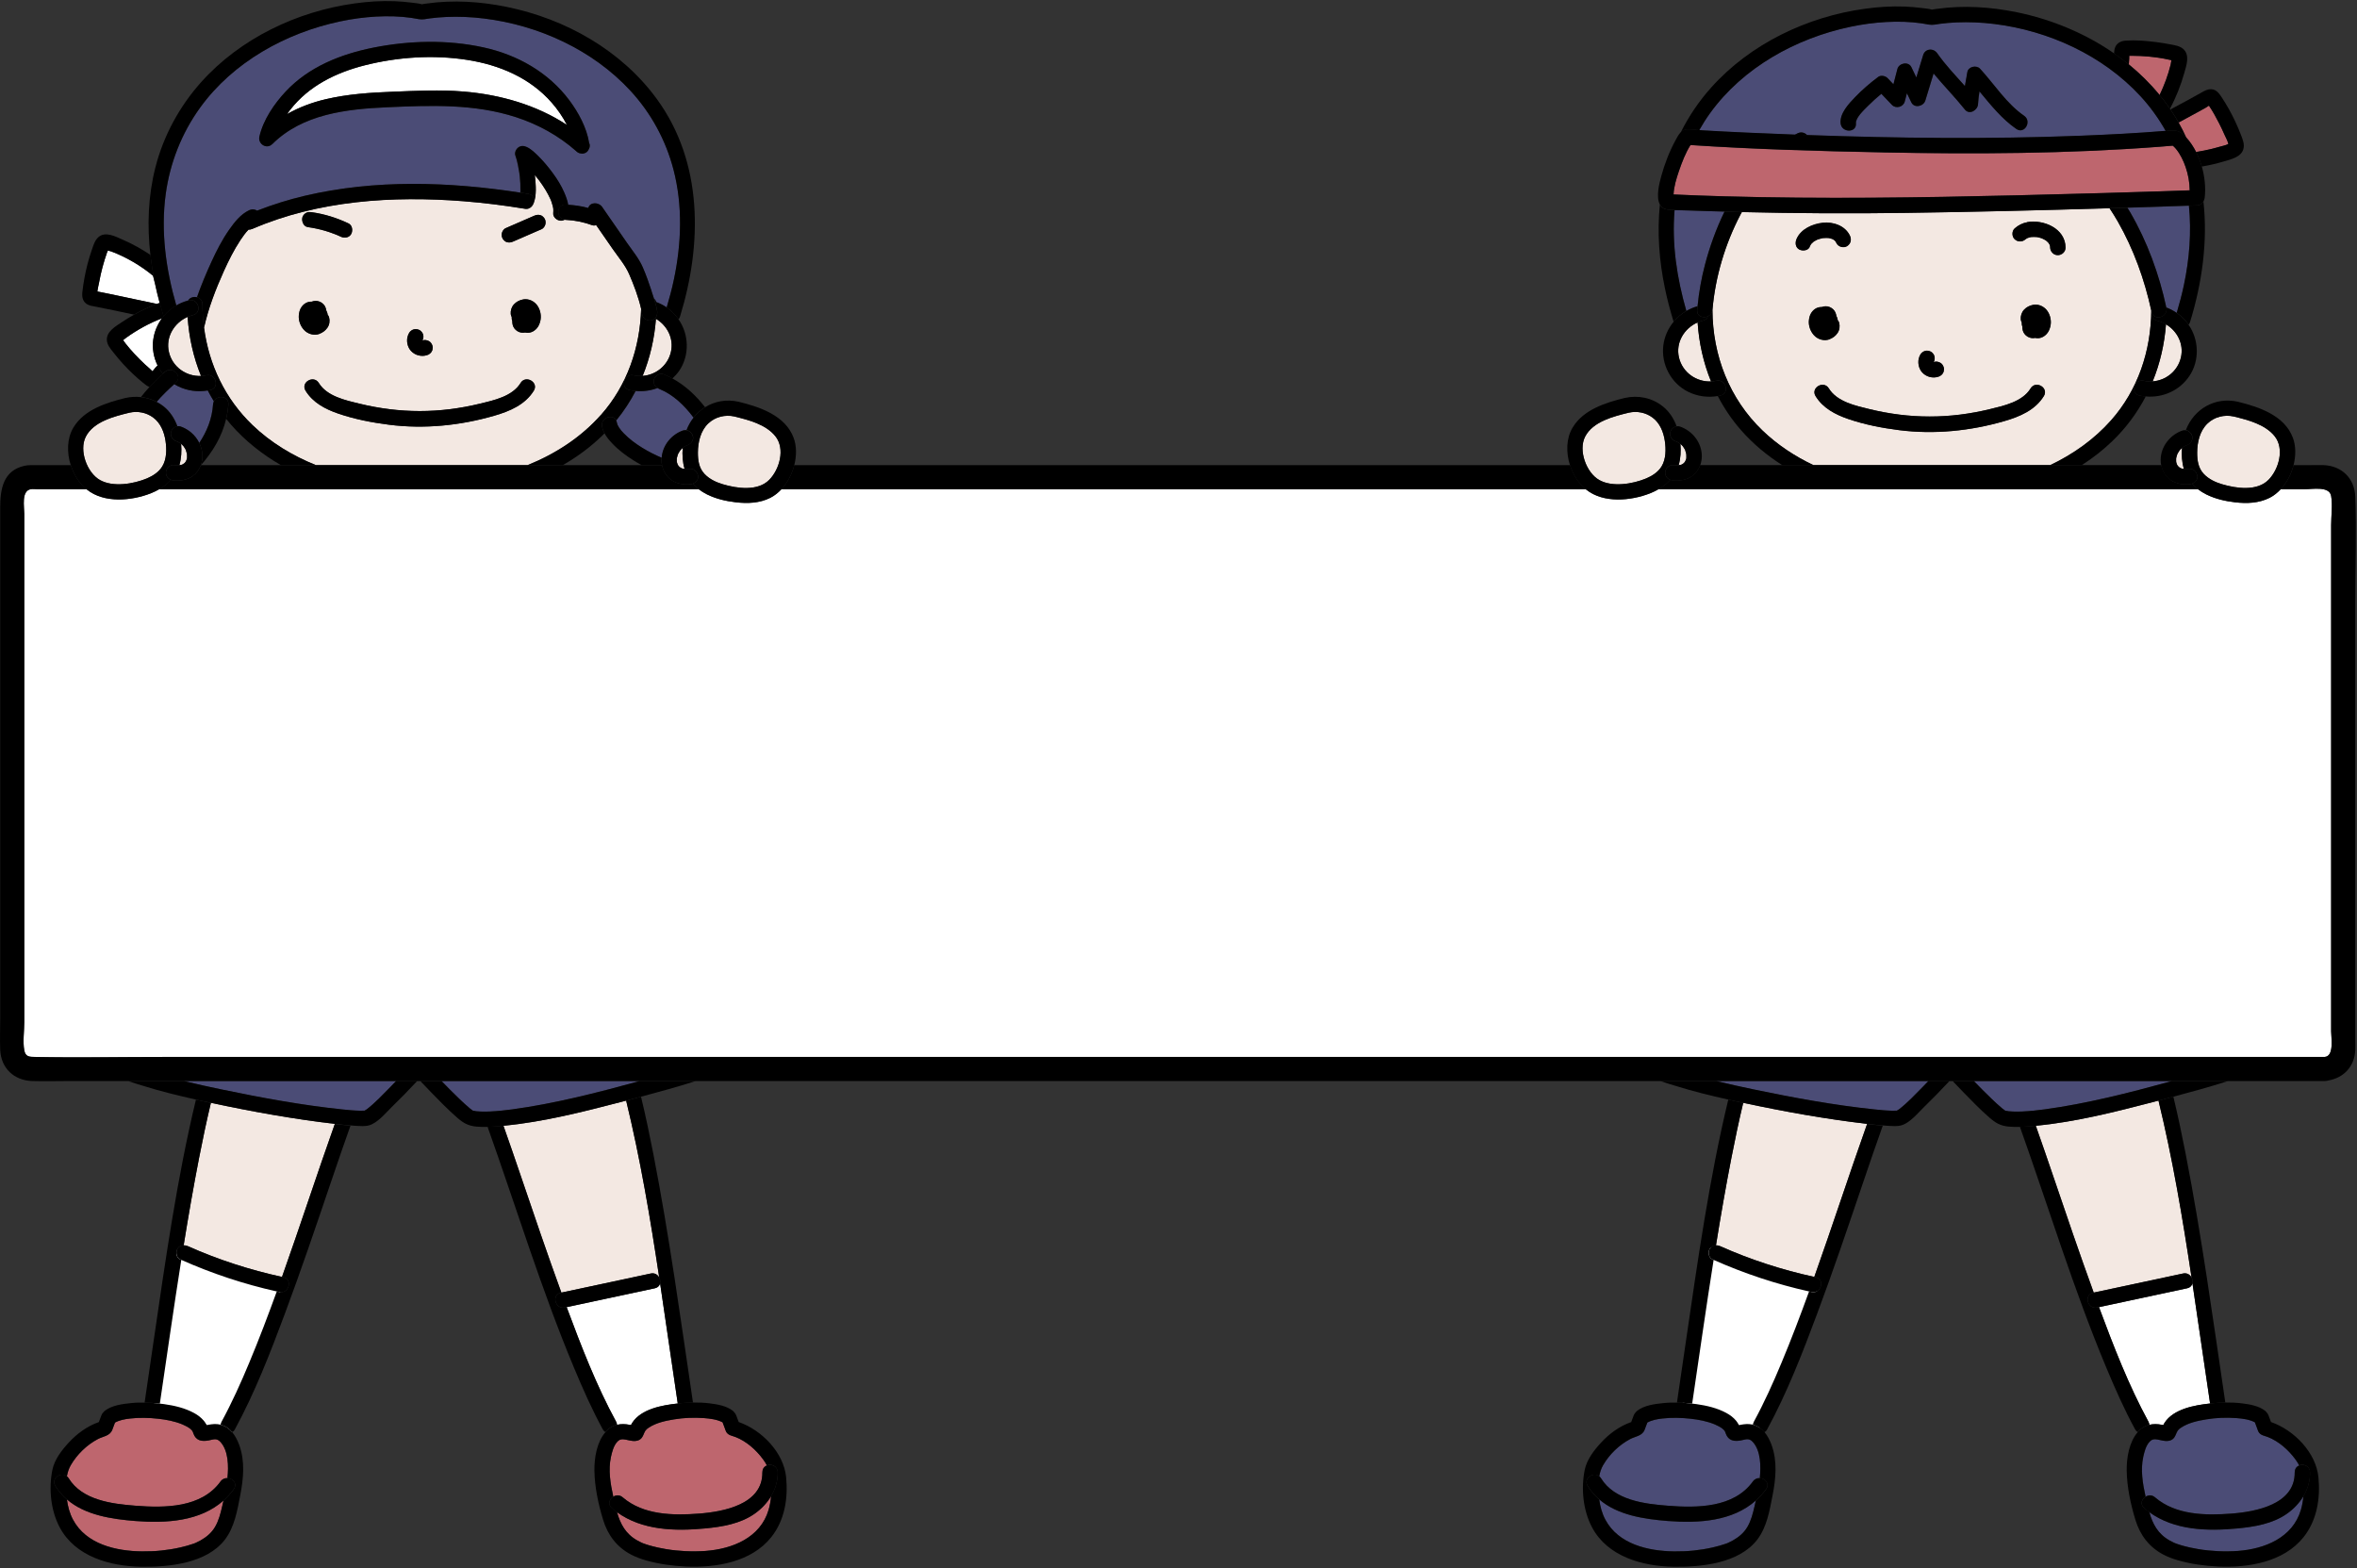 <?xml version="1.0" encoding="UTF-8"?>
<!DOCTYPE svg PUBLIC '-//W3C//DTD SVG 1.0//EN'
          'http://www.w3.org/TR/2001/REC-SVG-20010904/DTD/svg10.dtd'>
<svg height="325.3" preserveAspectRatio="xMidYMid meet" version="1.0" viewBox="-0.0 -0.2 489.0 325.3" width="489.0" xmlns="http://www.w3.org/2000/svg" xmlns:xlink="http://www.w3.org/1999/xlink" zoomAndPan="magnify"
><rect x="-0.0" y="-0.2" width="489.0" height="325.3" fill="#333333" stroke="none"/><g
  ><g
    ><g id="change1_1"
      ><path d="M377.21,267.18s-.02,.04-.03,.05c-4.06,8.54-6.85,18.05-12.81,30.24-.12,.25-3.33-1.51-3.43-1.68-1.83-3.31-8.58-2.5-12.2-3.18,1.02-4.34,4.58-29.69,5.68-34.34,.08,.53,16.08,6.93,22.78,8.91Z" fill="#fff"
      /></g
      ><g id="change1_2"
      ><path d="M58.3,267.51s-.02,.04-.02,.05c-3.85,8.33-7.16,19.07-10.11,29.34-.08,.26-5.22-1.29-5.31-1.46-1.73-3.22-8.11-2.42-11.52-3.07,.97-4.23,4.4-28.96,5.45-33.49,.08,.52,15.18,6.72,21.51,8.63Z" fill="#fff"
      /></g
      ><path d="M33.17,290.98c.28,.03,.57,.06,.85,.1,2.14,.3,4.32,.8,6.23,1.84,.75,.41,1.47,.94,2.02,1.6,.24,.29,.43,.6,.59,.93,.13-.03,.26-.06,.38-.08,.79-.15,1.56-.22,2.35-.06,.06,.01,.12,.04,.18,.05,.02-.21,.08-.42,.2-.64,2.15-3.96,4.01-8.08,5.74-12.24,2.03-4.88,3.9-9.81,5.71-14.78-6.81-1.5-13.42-3.71-19.79-6.54-1.57,9.92-2.98,19.87-4.45,29.81Z" fill="none"
      /><path d="M351.08,290.98c.28,.03,.57,.06,.85,.1,2.14,.3,4.32,.8,6.23,1.84,.75,.41,1.47,.94,2.02,1.6,.24,.29,.43,.6,.59,.93,.13-.03,.26-.06,.38-.08,.79-.15,1.56-.22,2.35-.06,.06,.01,.12,.04,.18,.05,.02-.21,.08-.42,.2-.64,2.15-3.96,4.01-8.08,5.74-12.24,2.03-4.88,3.9-9.81,5.71-14.78-6.81-1.5-13.42-3.71-19.79-6.54-1.57,9.92-2.98,19.87-4.45,29.81Z" fill="none"
      /><path d="M126.98,91.74c-.55-.6-1.13-1.29-1.55-2.04-.15,.15-.29,.3-.44,.45-2.48,2.39-5.25,4.43-8.21,6.15h16.33c-.57-.31-1.13-.64-1.69-.99-1.6-1.01-3.16-2.17-4.45-3.56Z" fill="none"
      /><path d="M47.9,87.89c-.34-.39-.67-.79-.99-1.19-.86,3.66-2.78,6.8-5.22,9.59h16.57c-3.87-2.23-7.41-5.02-10.36-8.4Z" fill="none"
      /><g id="change2_1"
      ><path d="M28.11,315.34c-4.92-.39-10.45-1.21-14.23-4.48,.19,1.46,.58,2.9,1.27,4.19,2.73,5.12,8.93,6.52,14.3,6.58,2.77,.03,5.29-.22,7.92-.81,.97-.22,1.92-.48,2.86-.81,.13-.04,.3-.11,.37-.15,.33-.15,.66-.31,.98-.49,1.23-.69,2.31-1.58,3.03-2.81,.77-1.32,1.14-2.82,1.49-4.29,.09-.39,.18-.78,.27-1.18-4.84,4.32-11.87,4.75-18.26,4.25Z" fill="#be666e"
      /></g
      ><g id="change2_2"
      ><path d="M14.24,306.46c2.81,4.58,8.99,5.32,13.87,5.71,6.06,.47,13.69,.46,17.65-5.04,.38-.52,.91-.72,1.43-.69,.26-2.45,.22-5.66-1.44-7.49-.79-.87-1.39-.55-2.42-.34-1.43,.29-2.68,.09-3.21-1.44-.14-.41-.15-.56-.68-.99-.33-.28-1.06-.66-1.59-.88-1.59-.66-3.36-1-5.06-1.18-1.92-.21-3.89-.25-5.81-.04-1.12,.13-2.22,.34-3.12,.84-.18,.5-.37,1-.56,1.49-.52,1.32-1.87,1.34-3.01,1.94-2.3,1.21-4.31,3.18-5.62,5.43-.41,.71-.66,1.49-.79,2.29,.13,.11,.26,.24,.36,.41Z" fill="#be666e"
      /></g
      ><g id="change3_1"
      ><path d="M38.11,258.13c.29,0,.58,.06,.86,.18,6.27,2.8,12.82,4.92,19.53,6.38,3.75-10.54,7.21-21.2,10.96-31.74-8.62-1.01-17.21-2.55-25.7-4.37-.9,3.77-1.7,7.56-2.44,11.36-1.18,6.04-2.23,12.11-3.21,18.18Z" fill="#f3e8e2"
      /></g
      ><g id="change4_1"
      ><path d="M37.62,261.17c-.09-.04-.17-.07-.26-.11-.79-.35-.97-1.5-.57-2.18,.3-.51,.79-.74,1.31-.75,.98-6.08,2.03-12.14,3.21-18.18,.74-3.8,1.54-7.59,2.44-11.36-.53-.11-1.06-.22-1.58-.33-.51-.11-1.01-.23-1.52-.34-3.97,16.49-6.33,33.39-8.79,50.15-.62,4.23-1.24,8.47-1.86,12.7,1.06,.02,2.11,.09,3.16,.21,1.47-9.94,2.88-19.89,4.45-29.81Z"
      /></g
      ><g id="change4_2"
      ><path d="M69.64,232.98c-.06,0-.12-.02-.17-.02-3.75,10.54-7.21,21.2-10.96,31.74,.09,.02,.19,.04,.28,.06,2,.43,1.15,3.5-.85,3.07-.18-.04-.35-.08-.52-.12-1.8,4.96-3.67,9.9-5.71,14.78-1.73,4.16-3.59,8.28-5.74,12.24-.12,.22-.18,.43-.2,.64,.99,.25,1.78,.81,2.4,1.55,.21-.13,.4-.31,.55-.58,4.15-7.63,7.32-15.81,10.35-23.93,3.39-9.07,6.49-18.24,9.6-27.41,1.33-3.91,2.66-7.81,4.05-11.7-1.03-.08-2.05-.18-3.08-.3Z"
      /></g
      ><g id="change4_3"
      ><path d="M45.77,295.36c-.06-.02-.11-.04-.18-.05-.79-.16-1.56-.09-2.35,.06-.13,.02-.26,.06-.38,.08-.16-.33-.35-.64-.59-.93-.55-.66-1.26-1.19-2.02-1.6-1.91-1.04-4.1-1.54-6.23-1.84-.28-.04-.57-.07-.85-.1-1.05-.12-2.1-.2-3.16-.21-.97-.02-1.94,0-2.91,.11-1.77,.18-3.86,.46-5.33,1.57-.13,.1-.23,.21-.32,.33-.17,.16-.31,.37-.41,.62-.18,.47-.35,.94-.53,1.41-2.41,.84-4.54,2.4-6.26,4.27-1.43,1.55-2.95,3.51-3.38,5.64-.79,3.89-.35,8.43,1.53,11.95,3.24,6.06,10.44,8.04,16.85,8.15,5.75,.1,13.64-.69,17.42-5.63,1.99-2.6,2.57-6.07,3.18-9.21,.67-3.44,1.01-7.05-.21-10.41-.35-.95-.82-1.89-1.46-2.66-.62-.74-1.41-1.3-2.4-1.55Zm2.74,13.37c-.65,.9-1.37,1.68-2.14,2.37-.09,.39-.18,.79-.27,1.18-.34,1.47-.71,2.98-1.49,4.29-.72,1.23-1.8,2.12-3.03,2.81-.32,.18-.65,.34-.98,.49-.08,.03-.25,.1-.37,.15-.94,.33-1.89,.59-2.86,.81-2.63,.59-5.14,.84-7.92,.81-5.37-.06-11.57-1.46-14.3-6.58-.69-1.29-1.08-2.73-1.27-4.19-.91-.78-1.71-1.71-2.39-2.8-.97-1.58,1.17-3.02,2.39-2.01,.14-.8,.38-1.57,.79-2.29,1.3-2.25,3.32-4.21,5.62-5.43,1.13-.6,2.49-.62,3.01-1.94,.19-.49,.38-.99,.56-1.49,.9-.5,2-.72,3.12-.84,1.92-.22,3.89-.17,5.81,.04,1.7,.18,3.47,.52,5.06,1.18,.53,.22,1.26,.6,1.59,.88,.53,.44,.54,.59,.68,.99,.54,1.53,1.78,1.73,3.21,1.44,1.03-.21,1.63-.52,2.42,.34,1.66,1.84,1.69,5.04,1.44,7.49,1.11,.06,2.13,1.16,1.32,2.29Z"
      /></g
      ><g id="change4_4"
      ><path d="M38.11,258.13c-.52,0-1.01,.24-1.31,.75-.4,.68-.22,1.82,.57,2.18,.08,.04,.17,.07,.26,.11,6.37,2.83,12.99,5.03,19.79,6.54,.17,.04,.35,.08,.52,.12,2,.43,2.85-2.63,.85-3.07-.09-.02-.19-.04-.28-.06-6.71-1.46-13.26-3.58-19.53-6.38-.28-.12-.57-.19-.86-.18Z"
      /></g
      ><g id="change4_5"
      ><path d="M47.19,306.43c-.52-.03-1.05,.17-1.43,.69-3.96,5.5-11.59,5.52-17.65,5.04-4.88-.38-11.06-1.13-13.87-5.71-.1-.17-.23-.3-.36-.41-1.21-1.01-3.36,.44-2.39,2.01,.67,1.09,1.48,2.02,2.39,2.8,3.78,3.27,9.31,4.09,14.23,4.48,6.39,.5,13.42,.07,18.26-4.25,.77-.69,1.49-1.47,2.14-2.37,.82-1.13-.21-2.23-1.32-2.29Z"
      /></g
      ><g id="change2_3"
      ><path d="M156.56,313.81c-2.99,2.11-6.74,2.72-10.3,3.06-6.24,.59-13.04,.41-18.26-3.37,.7,2.46,1.78,4.51,4.2,5.87,.3,.17,.6,.32,.91,.47,0,0,.02,.01,.04,.02,.07,.02,.39,.15,.46,.18,.4,.14,.81,.27,1.21,.39,1.12,.32,2.26,.56,3.4,.75,2.52,.42,5.44,.57,8.16,.37,5.55-.42,11.38-2.73,13.08-8.55,.27-.93,.43-1.87,.51-2.82-.85,1.43-2.04,2.67-3.42,3.64Z" fill="#be666e"
      /></g
      ><g id="change2_4"
      ><path d="M152.61,297.92c-.7-.28-1.49-.33-1.92-1.04-.13-.22-.22-.53-.31-.78-.16-.41-.31-.82-.46-1.23-1.08-.59-2.53-.78-3.85-.88-2.07-.15-4.2-.08-6.26,.27-1.76,.29-3.68,.7-5.19,1.7-.29,.19-.45,.3-.7,.61,0,0-.24,.44-.2,.36-.35,.81-.54,1.47-1.5,1.74-.59,.16-1.18,.04-1.77-.08-.54-.11-.87-.21-1.18-.21-.48,0-.85,.08-1.31,.64-.67,.81-.98,2.01-1.2,3.01-.59,2.71-.12,5.54,.48,8.25,.56-.35,1.32-.42,1.95,.13,4.3,3.71,10.48,3.79,15.85,3.38,5.09-.39,13.23-1.91,13.13-8.58-.01-.75,.41-1.22,.94-1.42-.22-.42-.49-.85-.81-1.28-1.43-1.93-3.42-3.71-5.68-4.59Z" fill="#be666e"
      /></g
      ><g id="change1_3"
      ><path d="M131.46,295.59s.02,.01,.04,.01c-.01,0-.03,0-.04-.01Z" fill="#fff"
      /></g
      ><g id="change1_4"
      ><path d="M131.56,295.59c.12-.04,.23-.14-.08-.02,.04,0,.06,.02,.08,.02Z" fill="#fff"
      /></g
      ><g id="change1_5"
      ><path d="M135.85,267.05c-6.09,1.3-12.19,2.61-18.28,3.91,0,.02,.01,.03,.02,.05,2.99,8.05,6.11,16.15,10.23,23.7,.12,.23,.19,.45,.2,.66,.82-.2,1.7-.18,2.59,0,.1,.02,.19,.04,.29,.06,.08-.17,.17-.33,.27-.48,1.87-2.87,6.18-3.65,9.44-4-.59-4.02-1.18-8.04-1.77-12.05-.63-4.29-1.25-8.58-1.89-12.88-.11,.48-.46,.88-1.1,1.02Z" fill="#fff"
      /></g
      ><g id="change3_2"
      ><path d="M116.47,267.95c6.18-1.32,12.36-2.64,18.54-3.96,.82-.18,1.44,.24,1.76,.82-1.85-12.31-3.92-24.62-6.86-36.69-.3,.08-.61,.16-.91,.24-8.02,2.09-16.26,4.19-24.54,4.98,1.23,3.48,2.43,6.97,3.62,10.47,2.74,8.07,5.48,16.14,8.4,24.15Z" fill="#f3e8e2"
      /></g
      ><g id="change4_6"
      ><path d="M129.9,228.11c2.94,12.08,5.01,24.38,6.86,36.69,.21,.38,.28,.83,.19,1.23,.64,4.3,1.26,8.59,1.89,12.88,.59,4.02,1.17,8.04,1.77,12.05,.22-.02,.44-.05,.66-.07,.83-.08,1.67-.12,2.5-.13-2.55-17.25-4.91-34.54-8.24-51.66-.77-3.95-1.6-7.88-2.54-11.79-1.03,.27-2.06,.54-3.08,.81Z"
      /></g
      ><g id="change4_7"
      ><path d="M128.01,295.38c-.02-.21-.08-.44-.2-.66-4.11-7.56-7.23-15.65-10.23-23.7,0-.02-.01-.03-.02-.05-.12,.03-.25,.05-.37,.08-2,.43-2.85-2.64-.85-3.07l.12-.03c-2.92-8.01-5.66-16.08-8.4-24.15-1.19-3.5-2.39-6.99-3.62-10.47-.52,.05-1.04,.11-1.56,.15-.57,.04-1.14,.07-1.72,.09,5.95,16.7,11.12,33.7,17.97,50.07,1.8,4.3,3.69,8.57,5.92,12.67,.15,.27,.33,.45,.54,.58,.08-.1,.16-.21,.25-.3,.64-.65,1.37-1.04,2.16-1.22Z"
      /></g
      ><g id="change4_8"
      ><path d="M141.27,290.89c-.21,.02-.43,.04-.66,.07-3.26,.35-7.57,1.13-9.44,4-.1,.15-.19,.31-.27,.48-.1-.02-.19-.05-.29-.06-.9-.17-1.78-.19-2.59,0-.79,.19-1.52,.58-2.16,1.22-.09,.09-.16,.2-.25,.3-1.8,2.07-2.32,5.34-2.29,7.96,.05,3.41,.82,7.02,1.82,10.27,.97,3.16,2.86,5.64,5.82,7.19,.96,.5,1.98,.87,3.01,1.17,2.7,.77,5.54,1.16,8.33,1.29,6.24,.28,13.57-.91,17.7-6.08,2.8-3.5,3.52-8.06,3.1-12.44-.5-5.11-5.03-9.78-9.84-11.46-.18-.47-.35-.94-.53-1.41-.1-.26-.24-.46-.41-.62-.09-.12-.19-.23-.32-.33-1.31-1-3.13-1.31-4.73-1.51-1.16-.15-2.34-.19-3.51-.18-.84,.01-1.67,.05-2.5,.13Zm20.08,14.33c.03,1.79-.49,3.47-1.37,4.95-.08,.95-.24,1.9-.51,2.82-1.7,5.82-7.53,8.14-13.08,8.55-2.72,.2-5.64,.05-8.16-.37-1.15-.19-2.29-.43-3.4-.75-.41-.12-.82-.24-1.21-.39-.07-.03-.39-.15-.46-.18-.02,0-.03-.02-.04-.02-.31-.15-.61-.3-.91-.47-2.42-1.36-3.5-3.41-4.2-5.87-.36-.26-.72-.54-1.07-.84-.91-.79-.51-1.88,.29-2.38-.6-2.71-1.07-5.54-.48-8.25,.22-1,.53-2.2,1.2-3.01,.46-.56,.83-.64,1.31-.64,.31,0,.64,.1,1.18,.21,.58,.12,1.18,.24,1.77,.08,.96-.26,1.15-.93,1.5-1.74-.03,.08,.21-.37,.2-.36,.25-.31,.41-.42,.7-.61,1.51-1,3.43-1.41,5.19-1.7,2.05-.34,4.18-.42,6.26-.27,1.32,.1,2.77,.29,3.85,.88,.15,.41,.31,.82,.46,1.23,.09,.25,.18,.56,.31,.78,.43,.71,1.22,.76,1.92,1.04,2.26,.88,4.25,2.66,5.68,4.59,.33,.44,.59,.86,.81,1.28,.93-.35,2.22,.12,2.24,1.42Zm-29.88-9.63s.02,0,.04,.01c-.01,0-.03,0-.04-.01Zm.1,0s-.05-.01-.08-.02c.32-.12,.2-.01,.08,.02Z"
      /></g
      ><g id="change4_9"
      ><path d="M135.01,263.99c-6.18,1.32-12.36,2.64-18.54,3.96l-.12,.03c-2,.43-1.15,3.49,.85,3.07,.12-.03,.25-.05,.37-.08,6.09-1.3,12.19-2.61,18.28-3.91,.64-.14,.99-.54,1.1-1.02,.09-.4,.02-.85-.19-1.23-.31-.58-.94-1-1.76-.82Z"
      /></g
      ><g id="change4_10"
      ><path d="M158.16,305.22c.1,6.67-8.05,8.19-13.13,8.58-5.36,.41-11.55,.32-15.85-3.38-.64-.55-1.39-.48-1.95-.13-.8,.5-1.21,1.59-.29,2.38,.35,.3,.7,.58,1.07,.84,5.21,3.78,12.01,3.96,18.26,3.37,3.56-.34,7.31-.96,10.3-3.06,1.38-.97,2.57-2.22,3.42-3.64,.88-1.48,1.39-3.16,1.37-4.95-.02-1.3-1.31-1.77-2.24-1.42-.53,.2-.95,.67-.94,1.42Z"
      /></g
      ><g id="change5_1"
      ><path d="M98.15,230.23c.13,.09,.12,.05,0,0h0Z" fill="#4b4c76"
      /></g
      ><g id="change5_2"
      ><path d="M95.23,227.7c.74,.71,1.48,1.41,2.27,2.06,.22,.18,.3,.22,.61,.45,0,0,0,0,.01,0,.08,.02,.16,.05,.23,.05,.51,0-.02,.03,.46,.07,.29,.03,.58,.05,.88,.06,.65,.03,1.31,.01,1.96-.01,1.55-.07,3.1-.23,4.63-.44,8.76-1.19,17.41-3.41,25.92-5.74,.16-.04,.31-.09,.46-.13h-41.06c1.19,1.23,2.39,2.45,3.63,3.63Z" fill="#4b4c76"
      /></g
      ><g id="change5_3"
      ><path d="M45.99,225.82c8.27,1.72,16.66,3.27,25.05,4.14,1.22,.13,2.44,.24,3.66,.27,.32,0,.63,0,.94-.02,.17-.11,.39-.23,.44-.27,1.69-1.28,3.42-3.13,5-4.73,.37-.37,.73-.75,1.09-1.13H38.19c2.59,.63,5.19,1.2,7.8,1.74Z" fill="#4b4c76"
      /></g
      ><g id="change4_11"
      ><path d="M82.17,224.07c-.36,.38-.72,.76-1.09,1.13-1.57,1.59-3.3,3.44-5,4.73-.05,.04-.27,.16-.44,.27-.31,.01-.63,.03-.94,.02-1.22-.02-2.45-.14-3.66-.27-8.39-.87-16.78-2.42-25.05-4.14-2.61-.54-5.21-1.12-7.8-1.74h-11.61c1.04,.37,2.08,.66,3,.95,3.64,1.15,7.36,2.05,11.08,2.89,.51,.11,1.01,.23,1.52,.34,.53,.12,1.06,.22,1.58,.33,8.49,1.82,17.08,3.36,25.7,4.37,.06,0,.12,.02,.17,.02,1.02,.12,2.05,.22,3.08,.3,.4,.03,.8,.07,1.2,.09,.85,.04,1.83,.13,2.66-.11,1.75-.49,3.35-2.46,4.59-3.68,1.85-1.79,3.64-3.64,5.4-5.52h-4.41Z"
      /></g
      ><g id="change4_12"
      ><path d="M132.67,224.07c-.16,.04-.31,.09-.46,.13-8.51,2.33-17.16,4.54-25.92,5.74-1.54,.21-3.08,.37-4.63,.44-.65,.03-1.31,.04-1.96,.01-.29-.01-.58-.03-.88-.06-.48-.04,.05-.06-.46-.07-.07,0-.16-.02-.23-.05,0,0,0,0-.01,0-.31-.22-.39-.27-.61-.45-.79-.65-1.53-1.35-2.27-2.06-1.23-1.18-2.44-2.4-3.63-3.63h-4.4c.73,.78,1.46,1.55,2.21,2.31,1.76,1.81,3.54,3.64,5.45,5.3,1.26,1.09,2.24,1.66,3.9,1.83,.8,.08,1.61,.09,2.42,.07,.57-.02,1.15-.05,1.72-.09,.52-.04,1.04-.1,1.56-.15,8.29-.79,16.52-2.9,24.54-4.98,.3-.08,.61-.16,.91-.24,1.03-.27,2.05-.54,3.08-.81,3.77-1,7.56-2.04,11.28-3.23h-11.59Zm-34.52,6.16c.12,.05,.13,.09,0,0h0Z"
      /></g
      ><g id="change5_4"
      ><path d="M332.15,306.46c2.81,4.58,8.99,5.32,13.87,5.71,6.06,.47,13.69,.46,17.65-5.04,.38-.52,.91-.72,1.43-.69,.26-2.45,.22-5.66-1.44-7.49-.79-.87-1.39-.55-2.42-.34-1.43,.29-2.68,.09-3.21-1.44-.14-.41-.15-.56-.68-.99-.33-.28-1.06-.66-1.59-.88-1.59-.66-3.36-1-5.06-1.18-1.92-.21-3.89-.25-5.81-.04-1.12,.13-2.22,.34-3.12,.84-.18,.5-.37,1-.56,1.49-.52,1.32-1.87,1.34-3.01,1.94-2.3,1.21-4.31,3.18-5.62,5.43-.41,.71-.66,1.49-.79,2.29,.13,.11,.26,.24,.36,.41Z" fill="#4b4c76"
      /></g
      ><g id="change5_5"
      ><path d="M346.02,315.34c-4.92-.39-10.45-1.21-14.23-4.48,.19,1.46,.58,2.9,1.27,4.19,2.73,5.12,8.93,6.52,14.3,6.58,2.77,.03,5.29-.22,7.92-.81,.97-.22,1.92-.48,2.86-.81,.13-.04,.3-.11,.37-.15,.33-.15,.66-.31,.98-.49,1.23-.69,2.31-1.58,3.03-2.81,.77-1.32,1.14-2.82,1.49-4.29,.09-.39,.18-.78,.27-1.18-4.84,4.32-11.87,4.75-18.26,4.25Z" fill="#4b4c76"
      /></g
      ><g id="change3_3"
      ><path d="M356.01,258.13c.29,0,.58,.06,.86,.18,6.27,2.8,12.82,4.92,19.53,6.38,3.75-10.54,7.21-21.2,10.96-31.74-8.62-1.01-17.21-2.55-25.7-4.37-.9,3.77-1.7,7.56-2.44,11.36-1.18,6.04-2.23,12.11-3.21,18.18Z" fill="#f3e8e2"
      /></g
      ><g id="change4_13"
      ><path d="M355.53,261.17c-.09-.04-.17-.07-.26-.11-.79-.35-.97-1.5-.57-2.18,.3-.51,.79-.74,1.31-.75,.98-6.08,2.03-12.14,3.21-18.18,.74-3.8,1.54-7.59,2.44-11.36-.53-.11-1.06-.22-1.58-.33-.51-.11-1.01-.23-1.52-.34-3.97,16.49-6.33,33.39-8.79,50.15-.62,4.23-1.24,8.47-1.86,12.7,1.06,.02,2.11,.09,3.16,.21,1.47-9.94,2.88-19.89,4.45-29.81Z"
      /></g
      ><g id="change4_14"
      ><path d="M387.54,232.98c-.06,0-.12-.02-.17-.02-3.75,10.54-7.21,21.2-10.96,31.74,.09,.02,.19,.04,.28,.06,2,.43,1.15,3.5-.85,3.07-.18-.04-.35-.08-.52-.12-1.8,4.96-3.67,9.9-5.71,14.78-1.73,4.16-3.59,8.28-5.74,12.24-.12,.22-.18,.43-.2,.64,.99,.25,1.78,.81,2.4,1.55,.21-.13,.4-.31,.55-.58,4.15-7.63,7.32-15.81,10.35-23.93,3.39-9.07,6.49-18.24,9.6-27.41,1.33-3.91,2.66-7.81,4.05-11.7-1.03-.08-2.06-.18-3.08-.3Z"
      /></g
      ><g id="change4_15"
      ><path d="M363.68,295.36c-.06-.02-.11-.04-.18-.05-.79-.16-1.56-.09-2.35,.06-.13,.02-.26,.06-.38,.08-.16-.33-.35-.64-.59-.93-.55-.66-1.26-1.19-2.02-1.6-1.91-1.04-4.1-1.54-6.23-1.84-.28-.04-.57-.07-.85-.1-1.05-.12-2.1-.2-3.16-.21-.97-.02-1.94,0-2.91,.11-1.77,.18-3.86,.46-5.33,1.57-.13,.1-.23,.21-.32,.33-.17,.16-.31,.37-.41,.62-.18,.47-.35,.94-.53,1.41-2.41,.84-4.54,2.4-6.26,4.27-1.43,1.55-2.95,3.51-3.38,5.64-.79,3.89-.35,8.43,1.53,11.95,3.24,6.06,10.44,8.04,16.85,8.15,5.75,.1,13.64-.69,17.42-5.63,1.99-2.6,2.57-6.07,3.18-9.21,.67-3.44,1.01-7.05-.21-10.41-.35-.95-.81-1.89-1.46-2.66-.62-.74-1.41-1.3-2.4-1.55Zm2.74,13.37c-.65,.9-1.37,1.68-2.14,2.37-.09,.39-.18,.79-.27,1.18-.34,1.47-.71,2.98-1.49,4.29-.72,1.23-1.8,2.12-3.03,2.81-.32,.18-.65,.34-.98,.49-.08,.03-.25,.1-.37,.15-.94,.33-1.89,.59-2.86,.81-2.63,.59-5.14,.84-7.92,.81-5.37-.06-11.57-1.46-14.3-6.58-.69-1.29-1.08-2.73-1.27-4.19-.91-.78-1.71-1.71-2.39-2.8-.97-1.58,1.17-3.02,2.39-2.01,.14-.8,.38-1.57,.79-2.29,1.3-2.25,3.32-4.21,5.62-5.43,1.13-.6,2.49-.62,3.01-1.94,.19-.49,.38-.99,.56-1.49,.9-.5,2-.72,3.12-.84,1.92-.22,3.89-.17,5.81,.04,1.7,.18,3.47,.52,5.06,1.18,.53,.22,1.26,.6,1.59,.88,.53,.44,.54,.59,.68,.99,.54,1.53,1.78,1.73,3.21,1.44,1.03-.21,1.63-.52,2.42,.34,1.66,1.84,1.69,5.04,1.44,7.49,1.11,.06,2.13,1.16,1.32,2.29Z"
      /></g
      ><g id="change4_16"
      ><path d="M356.01,258.13c-.52,0-1.01,.24-1.31,.75-.4,.68-.22,1.82,.57,2.18,.08,.04,.17,.07,.26,.11,6.37,2.83,12.99,5.03,19.79,6.54,.17,.04,.35,.08,.52,.12,2,.43,2.85-2.63,.85-3.07-.09-.02-.19-.04-.28-.06-6.71-1.46-13.26-3.58-19.53-6.38-.28-.12-.57-.19-.86-.18Z"
      /></g
      ><g id="change4_17"
      ><path d="M365.1,306.43c-.52-.03-1.05,.17-1.43,.69-3.96,5.5-11.59,5.52-17.65,5.04-4.88-.38-11.06-1.13-13.87-5.71-.1-.17-.23-.3-.36-.41-1.21-1.01-3.36,.44-2.39,2.01,.67,1.09,1.48,2.02,2.39,2.8,3.78,3.27,9.31,4.09,14.23,4.48,6.39,.5,13.42,.07,18.26-4.25,.77-.69,1.49-1.47,2.14-2.37,.82-1.13-.21-2.23-1.32-2.29Z"
      /></g
      ><g id="change5_6"
      ><path d="M474.46,313.81c-2.99,2.11-6.74,2.72-10.3,3.06-6.24,.59-13.04,.41-18.26-3.37,.7,2.46,1.78,4.51,4.2,5.87,.3,.17,.6,.32,.91,.47,0,0,.02,.01,.04,.02,.07,.02,.39,.15,.46,.18,.4,.14,.81,.27,1.21,.39,1.12,.32,2.26,.56,3.4,.75,2.52,.42,5.44,.57,8.16,.37,5.55-.42,11.38-2.73,13.08-8.55,.27-.93,.43-1.87,.51-2.82-.85,1.43-2.04,2.67-3.42,3.64Z" fill="#4b4c76"
      /></g
      ><g id="change5_7"
      ><path d="M470.52,297.92c-.7-.28-1.49-.33-1.92-1.04-.13-.22-.22-.53-.31-.78-.16-.41-.31-.82-.46-1.23-1.08-.59-2.53-.78-3.85-.88-2.07-.15-4.2-.08-6.26,.27-1.76,.29-3.68,.7-5.19,1.7-.29,.19-.45,.3-.7,.61,0,0-.24,.44-.2,.36-.35,.81-.54,1.47-1.5,1.74-.59,.16-1.18,.04-1.77-.08-.54-.11-.87-.21-1.18-.21-.48,0-.85,.08-1.31,.64-.67,.81-.98,2.01-1.2,3.01-.59,2.71-.12,5.54,.48,8.25,.56-.35,1.32-.42,1.95,.13,4.3,3.71,10.48,3.79,15.85,3.38,5.09-.39,13.23-1.91,13.13-8.58-.01-.75,.41-1.22,.94-1.42-.22-.42-.49-.85-.81-1.28-1.43-1.93-3.42-3.71-5.68-4.59Z" fill="#4b4c76"
      /></g
      ><g id="change1_6"
      ><path d="M449.46,295.59c.12-.04,.23-.14-.08-.02,.04,0,.06,.02,.08,.02Z" fill="#fff"
      /></g
      ><g id="change1_7"
      ><path d="M449.37,295.59s.02,.01,.04,.01c-.01,0-.03,0-.04-.01Z" fill="#fff"
      /></g
      ><g id="change1_8"
      ><path d="M453.76,267.05c-6.09,1.3-12.19,2.61-18.28,3.91,0,.02,.01,.03,.02,.05,2.99,8.05,6.11,16.15,10.23,23.7,.12,.23,.19,.45,.2,.66,.82-.2,1.7-.18,2.59,0,.1,.02,.19,.04,.29,.06,.08-.17,.17-.33,.27-.48,1.87-2.87,6.18-3.65,9.44-4-.59-4.02-1.18-8.04-1.77-12.05-.63-4.29-1.25-8.58-1.89-12.88-.11,.48-.46,.88-1.1,1.02Z" fill="#fff"
      /></g
      ><g id="change3_4"
      ><path d="M434.38,267.95c6.18-1.32,12.36-2.64,18.54-3.96,.82-.18,1.44,.24,1.76,.82-1.85-12.31-3.92-24.62-6.86-36.69-.3,.08-.61,.16-.91,.24-8.02,2.09-16.26,4.19-24.54,4.98,1.23,3.48,2.43,6.97,3.62,10.47,2.74,8.07,5.48,16.14,8.4,24.15Z" fill="#f3e8e2"
      /></g
      ><g id="change4_18"
      ><path d="M447.81,228.11c2.94,12.08,5.01,24.38,6.86,36.69,.21,.38,.28,.82,.19,1.23,.64,4.3,1.26,8.59,1.89,12.88,.59,4.02,1.17,8.04,1.77,12.05,.22-.02,.44-.05,.66-.07,.83-.08,1.67-.12,2.5-.13-2.55-17.25-4.91-34.54-8.24-51.66-.77-3.95-1.6-7.88-2.54-11.79-1.03,.27-2.06,.54-3.08,.81Z"
      /></g
      ><g id="change4_19"
      ><path d="M445.92,295.38c-.02-.21-.08-.44-.2-.66-4.11-7.56-7.23-15.65-10.23-23.7,0-.02-.01-.03-.02-.05-.12,.03-.25,.05-.37,.08-2,.43-2.85-2.64-.85-3.07,.04,0,.08-.02,.12-.03-2.92-8.01-5.66-16.08-8.4-24.15-1.19-3.5-2.39-6.99-3.62-10.47-.52,.05-1.04,.11-1.56,.15-.57,.04-1.14,.07-1.72,.09,5.95,16.7,11.12,33.7,17.97,50.07,1.8,4.3,3.69,8.57,5.92,12.67,.15,.27,.33,.45,.54,.58,.09-.1,.16-.21,.25-.3,.64-.65,1.37-1.04,2.16-1.22Z"
      /></g
      ><g id="change4_20"
      ><path d="M459.17,290.89c-.21,.02-.43,.04-.66,.07-3.26,.35-7.57,1.13-9.44,4-.1,.15-.19,.31-.27,.48-.1-.02-.19-.05-.29-.06-.9-.17-1.78-.19-2.59,0-.79,.19-1.52,.58-2.16,1.22-.09,.09-.16,.2-.25,.3-1.8,2.07-2.32,5.34-2.29,7.96,.05,3.41,.82,7.02,1.82,10.27,.97,3.16,2.86,5.64,5.82,7.19,.96,.5,1.98,.87,3.01,1.17,2.7,.77,5.54,1.16,8.33,1.29,6.24,.28,13.57-.91,17.7-6.08,2.8-3.5,3.52-8.06,3.1-12.44-.5-5.11-5.03-9.78-9.84-11.46-.18-.47-.35-.94-.53-1.41-.1-.26-.24-.46-.41-.62-.09-.12-.19-.23-.32-.33-1.31-1-3.13-1.31-4.73-1.51-1.16-.15-2.34-.19-3.51-.18-.84,.01-1.67,.05-2.5,.13Zm20.08,14.33c.03,1.79-.49,3.47-1.37,4.95-.08,.95-.24,1.9-.51,2.82-1.7,5.82-7.53,8.14-13.08,8.55-2.72,.2-5.64,.05-8.16-.37-1.15-.19-2.29-.43-3.4-.75-.41-.12-.82-.24-1.21-.39-.07-.03-.39-.15-.46-.18-.02,0-.03-.02-.04-.02-.31-.15-.61-.3-.91-.47-2.42-1.36-3.5-3.41-4.2-5.87-.36-.26-.72-.54-1.07-.84-.91-.79-.51-1.88,.29-2.38-.6-2.71-1.07-5.54-.48-8.25,.22-1,.53-2.2,1.2-3.01,.46-.56,.83-.64,1.31-.64,.31,0,.64,.1,1.18,.21,.58,.12,1.18,.24,1.77,.08,.96-.26,1.15-.93,1.5-1.74-.03,.08,.21-.37,.2-.36,.25-.31,.41-.42,.7-.61,1.51-1,3.43-1.41,5.19-1.7,2.05-.34,4.18-.42,6.26-.27,1.32,.1,2.77,.29,3.85,.88,.15,.41,.31,.82,.46,1.23,.09,.25,.18,.56,.31,.78,.43,.71,1.22,.76,1.92,1.04,2.26,.88,4.25,2.66,5.68,4.59,.33,.44,.59,.86,.81,1.28,.93-.35,2.22,.12,2.24,1.42Zm-29.88-9.63s.02,0,.04,.01c-.01,0-.03,0-.04-.01Zm.1,0s-.05-.01-.08-.02c.32-.12,.2-.01,.08,.02Z"
      /></g
      ><g id="change4_21"
      ><path d="M452.91,263.99c-6.18,1.32-12.36,2.64-18.54,3.96-.04,0-.08,.02-.12,.03-2,.43-1.15,3.49,.85,3.07,.12-.03,.25-.05,.37-.08,6.09-1.3,12.19-2.61,18.28-3.91,.64-.14,.99-.54,1.1-1.02,.09-.4,.02-.85-.19-1.23-.31-.58-.94-1-1.76-.82Z"
      /></g
      ><g id="change4_22"
      ><path d="M476.07,305.22c.1,6.67-8.05,8.19-13.13,8.58-5.36,.41-11.55,.32-15.85-3.38-.64-.55-1.39-.48-1.95-.13-.8,.5-1.21,1.59-.29,2.38,.35,.3,.7,.58,1.07,.84,5.21,3.78,12.01,3.96,18.26,3.37,3.56-.34,7.31-.96,10.3-3.06,1.38-.97,2.57-2.22,3.42-3.64,.88-1.48,1.39-3.16,1.37-4.95-.02-1.3-1.31-1.77-2.24-1.42-.53,.2-.95,.67-.94,1.42Z"
      /></g
      ><g id="change5_8"
      ><path d="M413.14,227.7c.74,.71,1.48,1.41,2.27,2.06,.22,.18,.3,.22,.61,.45,0,0,0,0,.01,0,.08,.02,.16,.05,.23,.05,.51,0-.02,.03,.46,.07,.29,.03,.58,.05,.88,.06,.65,.03,1.31,.01,1.96-.01,1.55-.07,3.1-.23,4.63-.44,8.76-1.19,17.41-3.41,25.92-5.74,.16-.04,.31-.09,.46-.13h-41.06c1.19,1.23,2.39,2.45,3.63,3.63Z" fill="#4b4c76"
      /></g
      ><g id="change5_9"
      ><path d="M416.05,230.23c.13,.09,.12,.05,0,0h0Z" fill="#4b4c76"
      /></g
      ><g id="change5_10"
      ><path d="M363.89,225.82c8.27,1.72,16.66,3.27,25.05,4.14,1.22,.13,2.44,.24,3.66,.27,.32,0,.63,0,.94-.02,.17-.11,.39-.23,.44-.27,1.69-1.28,3.42-3.13,5-4.73,.37-.37,.73-.75,1.09-1.13h-43.98c2.59,.63,5.19,1.2,7.8,1.74Z" fill="#4b4c76"
      /></g
      ><g id="change4_23"
      ><path d="M400.07,224.07c-.36,.38-.72,.76-1.09,1.13-1.57,1.59-3.3,3.44-5,4.73-.05,.04-.27,.16-.44,.27-.31,.01-.63,.03-.94,.02-1.22-.02-2.45-.14-3.66-.27-8.39-.87-16.78-2.42-25.05-4.14-2.61-.54-5.21-1.12-7.8-1.74h-11.61c1.04,.37,2.08,.66,3,.95,3.64,1.15,7.36,2.05,11.08,2.89,.51,.11,1.01,.23,1.52,.34,.53,.12,1.06,.22,1.58,.33,8.49,1.82,17.08,3.36,25.7,4.37,.06,0,.12,.02,.17,.02,1.02,.12,2.05,.22,3.08,.3,.4,.03,.8,.07,1.2,.09,.85,.04,1.83,.13,2.66-.11,1.75-.49,3.35-2.46,4.59-3.68,1.85-1.79,3.64-3.64,5.4-5.52h-4.41Z"
      /></g
      ><g id="change4_24"
      ><path d="M450.58,224.07c-.16,.04-.31,.09-.46,.13-8.51,2.33-17.16,4.54-25.92,5.74-1.54,.21-3.08,.37-4.63,.44-.65,.03-1.31,.04-1.96,.01-.29-.01-.58-.03-.88-.06-.48-.04,.05-.06-.46-.07-.07,0-.16-.02-.23-.05,0,0,0,0-.01,0-.31-.22-.39-.27-.61-.45-.79-.65-1.53-1.35-2.27-2.06-1.23-1.18-2.44-2.4-3.63-3.63h-4.4c.73,.78,1.46,1.55,2.21,2.31,1.76,1.81,3.54,3.64,5.45,5.3,1.26,1.09,2.24,1.66,3.9,1.83,.8,.08,1.61,.09,2.42,.07,.57-.02,1.15-.05,1.72-.09,.52-.04,1.04-.1,1.56-.15,8.29-.79,16.52-2.9,24.54-4.98,.3-.08,.61-.16,.91-.24,1.03-.27,2.05-.54,3.08-.81,3.77-1,7.56-2.04,11.28-3.23h-11.59Zm-34.52,6.16c.12,.05,.13,.09,0,0h0Z"
      /></g
      ><g id="change1_9"
      ><path d="M31.75,57.02c-2.54-2.11-5.59-3.89-8.66-5.05-.1-.04-.43-.11-.71-.19-.07,.18-.16,.37-.18,.41-.35,.99-.66,1.99-.93,3-.28,1.06-.52,2.14-.72,3.22-.08,.45-.29,1.25-.36,1.87,.04,0,.08,.01,.11,.02,.28,.05,.56,.11,.83,.16,.62,.12,1.25,.25,1.87,.38,1.55,.32,3.09,.65,4.64,.98,1.63,.35,3.26,.69,4.89,1.03,.2-.08,.4-.14,.59-.21-.37-1.36-.71-2.72-.99-4.1-.13-.51-.26-1.01-.39-1.52Z" fill="#fff"
      /></g
      ><g id="change4_25"
      ><path d="M32.54,62.84c-1.63-.34-3.26-.69-4.89-1.03-1.55-.33-3.09-.66-4.64-.98-.62-.13-1.25-.26-1.87-.38-.28-.06-.56-.11-.83-.16-.04,0-.08-.01-.11-.02,.07-.62,.28-1.42,.36-1.87,.19-1.08,.43-2.16,.72-3.22,.27-1.01,.58-2.01,.93-3,.02-.04,.11-.23,.18-.41,.28,.08,.61,.16,.71,.19,3.08,1.16,6.13,2.94,8.66,5.05,.13,.51,.26,1.01,.39,1.52,0-.01,0-.02,0-.04-.4-1.92-.71-3.85-.93-5.8-1.82-1.22-3.75-2.3-5.74-3.16-1.49-.65-3.63-1.82-5.08-.52-.72,.65-.99,1.59-1.3,2.48-.35,.99-.65,1.99-.92,3-.51,1.96-.88,3.96-1.1,5.97-.1,.95,.09,1.88,.95,2.43,.54,.34,1.17,.41,1.78,.52,2.45,.47,4.9,1.01,7.34,1.52,.22,.05,.44,.09,.65,.14,1.53-.86,3.12-1.62,4.75-2.24Z"
      /></g
      ><g id="change1_10"
      ><path d="M31.81,70.28c.22-1.65,.86-3.18,1.82-4.46-2.67,1.02-5.23,2.43-7.52,4.09-.02,.01-.35,.27-.59,.47,0,.01,.02,.02,.02,.03,.19,.15,.34,.45,.49,.64,.61,.77,1.25,1.51,1.92,2.23,.67,.72,1.36,1.41,2.08,2.08,.34,.31,.68,.62,1.03,.92,.15,.13,.35,.35,.57,.54,.24-.26,.49-.62,.6-.74,.15-.16,.31-.32,.46-.48-.79-1.63-1.13-3.49-.89-5.32Z" fill="#fff"
      /></g
      ><g id="change4_26"
      ><path d="M33.79,77.35c-.43-.54-.79-1.13-1.09-1.75-.15,.16-.31,.32-.46,.48-.12,.12-.37,.47-.6,.74-.21-.19-.42-.41-.57-.54-.35-.3-.69-.61-1.03-.92-.72-.67-1.41-1.36-2.08-2.08-.67-.72-1.31-1.46-1.92-2.23-.15-.19-.3-.48-.49-.64,0-.01-.02-.02-.02-.03,.24-.19,.57-.45,.59-.47,2.29-1.66,4.85-3.07,7.52-4.09,.1-.13,.2-.27,.31-.4-.28-.92-.54-1.86-.8-2.79-.2,.07-.4,.13-.59,.21-1.63,.62-3.23,1.38-4.75,2.24-.88,.5-1.74,1.02-2.56,1.57-1.28,.86-3.17,1.92-3.08,3.69,.05,1.01,.73,1.78,1.32,2.53,.64,.82,1.31,1.62,2.01,2.39,1.28,1.41,2.67,2.72,4.15,3.93,.44,.36,.88,.72,1.38,.91,.89-.96,1.83-1.88,2.8-2.75Z"
      /></g
      ><g id="change3_5"
      ><path d="M114.77,42.98c-.02-.1-.04-.18,0,0h0Z" fill="#f3e8e2"
      /></g
      ><g id="change3_6"
      ><path d="M124.69,85.87c5.42-6.11,8.11-13.95,8.33-22.03-.56-2.46-1.55-5.03-2.47-7.15-.81-1.88-2.23-3.51-3.39-5.19-1.15-1.66-2.3-3.32-3.45-4.98-.28,.08-.58,.09-.83,0-1.79-.65-3.61-1.03-5.52-1.11-.08,0-.16-.02-.24-.03-.22,.12-.47,.2-.76,.2-.79,0-1.69-.74-1.59-1.59,.03-.3,.03-.59,.01-.88,0-.03,0-.08-.02-.13-.03-.13-.05-.27-.08-.4-.07-.3-.16-.59-.26-.88-.04-.13-.1-.26-.14-.38-.03-.07-.04-.1-.05-.12-.02-.05-.04-.1-.07-.15-.58-1.29-1.35-2.5-2.18-3.64-.11-.15-.22-.29-.33-.44-.03-.03-.14-.19-.17-.21-.18-.22-.36-.44-.54-.66,.01,.12,.03,.25,.04,.37,.18,1.75,.36,3.82-.28,5.5-.31,.8-1.06,1.36-1.96,1.11-4.17-.68-8.35-1.21-12.56-1.54-14.73-1.16-30.14-.17-43.85,5.74-.28,.12-.55,.17-.8,.16-.63,.66-1.18,1.43-1.68,2.18-1.33,2.01-2.42,4.18-3.41,6.38-1.7,3.76-3.24,7.74-4.13,11.79,1.01,7.65,4.37,14.74,10.06,20.2,3.78,3.63,8.29,6.34,13.13,8.29h43.97c5.75-2.33,11.05-5.74,15.2-10.42Zm-40.15-16.17c.06-.3,.19-.59,.34-.85,.21-.36,.55-.6,.95-.73,.41-.13,.86-.03,1.23,.16,.34,.18,.63,.58,.73,.95,.1,.37,.05,.8-.13,1.15,0,.02,0,.03-.01,.05,.03-.01,.07-.01,.1-.03,.39-.15,.87-.03,1.23,.16,.37,.19,.61,.57,.73,.95,.07,.21,.08,.42,.03,.63,0,.21-.07,.41-.19,.59-.1,.19-.24,.33-.41,.45-.15,.14-.33,.24-.54,.28-.28,.11-.6,.14-.9,.16-.3,.01-.62-.03-.91-.11-.29-.07-.58-.19-.83-.35-.24-.15-.49-.33-.68-.55-.14-.16-.27-.32-.38-.5-.11-.18-.19-.4-.27-.59-.12-.29-.15-.6-.18-.91-.03-.31,.02-.63,.08-.93Zm-21.81-24.75c.09-.38,.4-.76,.73-.95,.4-.24,.78-.22,1.23-.16,2.65,.37,5.2,1.18,7.62,2.32,.8,.38,.94,1.47,.57,2.18-.42,.8-1.43,.93-2.18,.57-.28-.13-.56-.28-.85-.38,.36,.13-.17-.07-.23-.09-.12-.05-.25-.1-.37-.14-.58-.22-1.17-.42-1.76-.6-1.19-.35-2.41-.61-3.64-.78-.88-.12-1.28-1.21-1.11-1.96Zm-.74,20.3c.04-.6,.18-1.2,.52-1.71,.46-.68,1.14-1.14,1.98-1.17,.06,0,.12,0,.18,0,.24-.1,.5-.15,.77-.16,.59-.03,1.18,.23,1.6,.63,.39,.37,.58,.87,.66,1.39,.07,.11,.12,.23,.17,.36,.04,.11,.06,.23,.08,.34,0,.05,.01,.1,.02,.14,.14,.16,.25,.35,.3,.55,.19,.7,.09,1.5-.32,2.11-.42,.62-.98,1.05-1.69,1.31-1.11,.41-2.41,.03-3.2-.82-.73-.79-1.15-1.91-1.08-2.99Zm48.76,15.61c-1.8,2.92-5.04,4.28-8.21,5.19-7.04,2.03-14.51,2.79-21.79,1.87-3.56-.45-7.18-1.15-10.59-2.32-2.67-.92-5.23-2.26-6.76-4.74-1.08-1.75,1.67-3.34,2.75-1.6,1.7,2.77,5.52,3.59,8.45,4.29,4.13,1,8.23,1.53,12.48,1.53s8.35-.53,12.48-1.53c2.93-.71,6.74-1.53,8.45-4.29,1.07-1.74,3.82-.14,2.75,1.6Zm1.35-14.46c-.14,.58-.38,1.16-.8,1.6-.57,.6-1.31,.93-2.15,.82-.06,0-.12-.03-.18-.04-.26,.06-.52,.07-.78,.03-.58-.07-1.13-.42-1.48-.89-.32-.44-.43-.96-.42-1.48-.05-.12-.08-.25-.1-.39-.02-.12-.02-.23-.02-.35,0-.05,0-.1,0-.14-.11-.18-.19-.38-.2-.6-.07-.72,.17-1.49,.67-2.02,.52-.55,1.15-.87,1.88-1.01,1.17-.22,2.38,.37,3.02,1.35,.59,.9,.82,2.08,.56,3.13Zm1.04-20.03c-.09,.34-.39,.8-.73,.95l-5.93,2.58c-.41,.18-.78,.26-1.23,.16-.41-.09-.73-.39-.95-.73-.22-.34-.27-.84-.16-1.23,.09-.34,.39-.8,.73-.95,1.98-.86,3.95-1.72,5.93-2.58,.41-.18,.78-.26,1.23-.16,.41,.09,.73,.39,.95,.73,.22,.34,.27,.84,.16,1.23Z" fill="#f3e8e2"
      /></g
      ><g id="change5_11"
      ><path d="M37.45,88.27c1.7,.58,3.11,1.83,3.89,3.41,1.58-2.36,2.66-5,2.86-7.99,.02-.24,.08-.45,.17-.64-.45-.73-.88-1.48-1.27-2.24-2.11,.35-4.22,.07-6.16-.89-.27-.13-.52-.28-.78-.44-1.27,1.14-2.53,2.35-3.66,3.67,.49,.26,.97,.55,1.42,.91,1.38,1.09,2.3,2.55,2.89,4.15,.22-.03,.44-.03,.64,.05Z" fill="#4b4c76"
      /></g
      ><g id="change5_12"
      ><path d="M127.98,87.43c.02,.09,.14,.45,.14,.49,.09,.18,.18,.36,.29,.53,.33,.52,.56,.77,1.03,1.26,1.13,1.17,2.45,2.14,3.83,2.99,1.28,.79,2.62,1.47,4.01,2.06,.2-2.61,2.05-4.85,4.51-5.69,.22-.07,.44-.09,.65-.05,.37-.95,.86-1.81,1.46-2.58-1.85-2.5-4.24-4.8-7.09-5.94-.14-.05-.26-.13-.38-.2-1.42,.55-2.97,.75-4.53,.61-1.13,2.16-2.47,4.21-4.03,6.12,.06,.12,.1,.25,.13,.4Z" fill="#4b4c76"
      /></g
      ><g id="change3_7"
      ><path d="M139.19,72.82c.65-2.8-.77-5.49-3.1-6.88-.31,4.1-1.23,8.1-2.76,11.84,2.75-.2,5.21-2.13,5.86-4.96Z" fill="#f3e8e2"
      /></g
      ><g id="change3_8"
      ><path d="M38.92,65.55c-2.78,1.22-4.59,4.18-3.87,7.27,.72,3.1,3.59,5.11,6.65,4.97-1.58-3.87-2.5-8-2.78-12.24Z" fill="#f3e8e2"
      /></g
      ><g id="change5_13"
      ><path d="M39.02,62.15c.36-.64,1.15-.87,1.83-.69,.87-2.51,1.91-4.96,3-7.34,1.05-2.29,2.21-4.57,3.66-6.64,1.09-1.56,2.39-3.23,4.15-4.06,.64-.3,1.23-.21,1.66,.08,3.22-1.25,6.51-2.29,9.88-3.08,14.63-3.44,29.95-2.94,44.72-.66,.01-.17,.02-.35,.02-.52,.02-.92-.04-1.85-.13-2.76-.02-.23-.05-.45-.08-.68,0-.05-.02-.14-.03-.18-.02-.1-.03-.21-.05-.31-.07-.44-.15-.88-.24-1.32-.13-.64-.28-1.29-.52-1.91-.22-.6,.11-1.3,.57-1.67,.54-.43,1.18-.4,1.77-.12,.96,.44,1.8,1.28,2.54,2.02,1.08,1.08,2.05,2.27,2.95,3.5,.89,1.22,1.69,2.51,2.29,3.9,.35,.81,.68,1.68,.84,2.57,1.42,.09,2.82,.3,4.19,.67,.35-1.31,2.19-1.2,2.86-.24l5.22,7.54c1.12,1.62,2.44,3.19,3.23,5.01,.7,1.62,1.29,3.29,1.84,4.96,.17,.52,.34,1.04,.51,1.56,.2,.17,.35,.4,.44,.68,.77,.29,1.5,.67,2.18,1.13,.57-1.92,1.09-3.86,1.5-5.82,1.58-7.48,1.85-15.34-.09-22.79-1.59-6.1-4.66-11.73-8.94-16.37-7.79-8.44-19.04-13.59-30.37-14.97-2.59-.31-5.21-.44-7.82-.32-1.1,.05-2.48,.16-3.38,.29-.77,.11-1.5,.3-2.28,.17-.52-.09-1.05-.19-1.57-.27-4.64-.67-9.97-.29-14.74,.72-11.3,2.38-22.27,8.44-29.12,17.92-3.81,5.29-6.23,11.44-7.12,17.9-1.06,7.76,.04,15.64,2.2,23.13,.75-.44,1.57-.78,2.44-1.01Zm14.81-34c.79-3.47,3.06-6.79,5.44-9.34,4.8-5.14,11.46-7.79,18.24-9.13,7.47-1.48,15.36-1.68,22.82-.04,7.01,1.53,13.45,5.16,17.79,10.95,1.89,2.52,3.61,5.69,4.12,8.86,.23,.45,.16,.93-.08,1.33-.17,.4-.48,.72-.98,.85-.55,.14-1.26-.06-1.66-.5-3.6-3.18-7.85-5.51-12.41-7-8.7-2.84-17.77-2.47-26.79-2.07-8.43,.37-17.55,1.4-23.82,7.65-1.16,1.15-3-.03-2.66-1.55Z" fill="#4b4c76"
      /></g
      ><g id="change4_27"
      ><path d="M109.61,40.02c2.02,.33,1.16,3.39-.85,3.07,.9,.25,1.65-.31,1.96-1.11,.64-1.68,.46-3.75,.28-5.5-.01-.12-.03-.25-.04-.37,.18,.22,.37,.43,.54,.66,.02,.03,.14,.18,.17,.21,.11,.15,.22,.29,.33,.44,.83,1.14,1.59,2.35,2.18,3.64,.02,.05,.05,.1,.07,.15,0,.01,.02,.05,.05,.12,.05,.13,.1,.26,.14,.38,.1,.29,.19,.58,.26,.88,.03,.13,.06,.27,.08,.4,0,.05,.02,.1,.02,.13,.01,.3,.02,.59-.01,.88-.1,.85,.8,1.59,1.59,1.59,.29,0,.54-.08,.76-.2-1.8-.31-1.73-3.23,.24-3.15,.17,0,.34,.03,.52,.04-.16-.89-.48-1.76-.84-2.57-.6-1.39-1.4-2.68-2.29-3.9-.9-1.23-1.87-2.42-2.95-3.5-.74-.74-1.58-1.58-2.54-2.02-.59-.27-1.23-.3-1.77,.12-.46,.37-.79,1.07-.57,1.67,.23,.62,.38,1.27,.52,1.91,.09,.44,.17,.88,.24,1.32,.02,.1,.03,.21,.05,.31,0,.04,.02,.13,.03,.18,.03,.23,.06,.45,.08,.68,.1,.92,.15,1.84,.13,2.76,0,.17-.01,.35-.02,.52,.56,.09,1.12,.17,1.68,.26Zm5.16,2.96c-.04-.18-.02-.1,0,0h0Z"
      /></g
      ><g id="change4_28"
      ><path d="M42,62.93c0,1.64,.12,3.26,.34,4.87,.89-4.04,2.43-8.03,4.13-11.79,.99-2.19,2.08-4.36,3.41-6.38,.5-.75,1.04-1.52,1.68-2.18,.25,0,.52-.04,.8-.16,13.71-5.92,29.12-6.9,43.85-5.74,4.21,.33,8.4,.86,12.56,1.54,2,.33,2.86-2.74,.85-3.07-.56-.09-1.12-.17-1.68-.26-14.78-2.28-30.09-2.78-44.72,.66-3.37,.79-6.66,1.83-9.88,3.08-.43-.29-1.02-.38-1.66-.08-1.76,.83-3.06,2.5-4.15,4.06-1.45,2.07-2.61,4.35-3.66,6.64-1.09,2.38-2.12,4.84-3,7.34,.62,.16,1.14,.65,1.15,1.47Z"
      /></g
      ><g id="change4_29"
      ><path d="M32.14,58.5s0,.02,0,.04c.29,1.38,.63,2.74,.99,4.1,.25,.93,.51,1.87,.8,2.79,.74-.9,1.63-1.66,2.65-2.25-2.16-7.48-3.26-15.37-2.2-23.13,.88-6.46,3.3-12.61,7.12-17.9,6.84-9.48,17.81-15.54,29.12-17.92,4.77-1.01,10.1-1.39,14.74-.72,.53,.08,1.05,.18,1.57,.27,.78,.13,1.51-.06,2.28-.17,.91-.13,2.29-.24,3.38-.29,2.61-.11,5.23,0,7.82,.32,11.33,1.38,22.58,6.53,30.37,14.97,4.28,4.63,7.35,10.26,8.94,16.37,1.94,7.44,1.67,15.3,.09,22.79-.41,1.96-.93,3.9-1.5,5.82,.88,.61,1.67,1.36,2.32,2.24,.05,.07,.09,.15,.14,.22,.13-.16,.24-.35,.31-.58,4.63-15.02,4.8-31.96-4.8-45.12-7.39-10.13-18.98-16.64-31.15-19.12-5.45-1.11-11.07-1.48-16.59-.7-.3,.04-.61,.07-.91,.14-.04,0-.05,.01-.08,.02-.02,0-.02,0-.04-.01-.66-.19-1.41-.24-2.09-.33-1.17-.15-2.35-.25-3.54-.3-2.78-.11-5.55,.08-8.3,.46-11.95,1.64-23.74,7.27-31.84,16.32-4.51,5.04-7.8,11.09-9.49,17.65-1.53,5.96-1.75,12.15-1.05,18.24,.22,1.95,.54,3.88,.93,5.8Z"
      /></g
      ><g id="change4_30"
      ><path d="M42.34,67.8c-.21-1.6-.33-3.23-.34-4.87,0-.83-.53-1.32-1.15-1.47-.68-.17-1.47,.06-1.83,.69,.06-.02,.11-.03,.17-.05,1.99-.49,2.83,2.58,.85,3.07-.39,.09-.76,.23-1.11,.38,.28,4.24,1.2,8.37,2.78,12.24,.37-.02,.73-.06,1.1-.14,2-.44,2.84,2.63,.85,3.07-.18,.04-.37,.07-.55,.1,.39,.76,.82,1.51,1.27,2.24,.68-1.37,3.13-1.16,3.01,.64-.07,1.04-.24,2.04-.46,3,.32,.4,.65,.8,.99,1.19,2.95,3.38,6.49,6.17,10.36,8.4h7.26c-4.83-1.95-9.34-4.66-13.13-8.29-5.69-5.46-9.05-12.55-10.06-20.2Z"
      /></g
      ><g id="change4_31"
      ><path d="M135.23,66.24c-.76,.21-1.82-.26-1.96-1.11-.07-.42-.16-.86-.26-1.29-.22,8.09-2.91,15.92-8.33,22.03-4.15,4.68-9.44,8.1-15.2,10.42h7.29c2.97-1.71,5.74-3.75,8.21-6.15,.15-.15,.29-.3,.44-.45-.25-.45-.43-.93-.52-1.42-.33-1.85,2.26-2.72,2.94-1.25,1.56-1.91,2.91-3.96,4.03-6.12-.43-.04-.86-.09-1.28-.18-2-.44-1.15-3.5,.85-3.07,.63,.14,1.27,.18,1.89,.13,1.53-3.74,2.44-7.74,2.76-11.84-.06-.04-.13-.08-.2-.11-.17,.17-.38,.32-.66,.4Z"
      /></g
      ><g id="change4_32"
      ><path d="M135.71,61.77c.06,.19,.12,.38,.18,.58,.09,.03,.17,.07,.26,.1-.08-.28-.23-.51-.44-.68Z"
      /></g
      ><g id="change4_33"
      ><path d="M43.09,80.82c.18-.03,.37-.06,.55-.1,2-.44,1.15-3.5-.85-3.07-.37,.08-.74,.12-1.1,.14-3.06,.14-5.93-1.87-6.65-4.97-.72-3.09,1.09-6.06,3.87-7.27,.36-.16,.73-.29,1.11-.38,1.99-.49,1.14-3.56-.85-3.07-.06,.01-.11,.03-.17,.05-.87,.23-1.68,.57-2.44,1.01-1.01,.59-1.91,1.36-2.65,2.25-.11,.13-.21,.26-.31,.4-.95,1.29-1.6,2.81-1.82,4.46-.24,1.84,.1,3.69,.89,5.32,.3,.62,.67,1.21,1.09,1.75,.14-.13,.28-.26,.43-.39,1.52-1.36,3.78,.88,2.25,2.25-.1,.09-.21,.19-.31,.28,.25,.16,.51,.31,.78,.44,1.94,.96,4.05,1.24,6.16,.89Z"
      /></g
      ><g id="change4_34"
      ><path d="M138.32,63.58c-.67-.47-1.4-.84-2.18-1.13-.09-.03-.17-.07-.26-.1,.19,.64,.35,1.28,.46,1.93,.09,.59-.06,1.16-.45,1.55,.07,.04,.13,.07,.2,.11,2.34,1.39,3.75,4.08,3.1,6.88-.66,2.83-3.11,4.76-5.86,4.96-.62,.05-1.25,0-1.89-.13-1.99-.44-2.85,2.63-.85,3.07,.43,.09,.86,.15,1.28,.18,1.56,.14,3.11-.06,4.53-.61-.58-.38-.94-1.01-.73-1.75,.22-.76,1.15-1.43,1.96-1.11,.64,.26,1.27,.55,1.87,.89,.52-.49,1.02-1.02,1.44-1.64,2.15-3.18,2.02-7.53-.17-10.64-.05-.07-.08-.15-.14-.22-.66-.88-1.44-1.63-2.32-2.24Z"
      /></g
      ><g id="change4_35"
      ><path d="M135.2,60.21c-.55-1.67-1.14-3.34-1.84-4.96-.79-1.82-2.1-3.39-3.23-5.01l-5.22-7.54c-.67-.96-2.5-1.07-2.86,.24-1.37-.37-2.77-.58-4.19-.67-.17-.01-.34-.03-.52-.04-1.96-.08-2.03,2.83-.24,3.15,.08,.01,.15,.03,.24,.03,1.91,.08,3.73,.46,5.52,1.11,.26,.09,.55,.08,.83,0,1.15,1.66,2.3,3.32,3.45,4.98,1.16,1.67,2.58,3.31,3.39,5.19,.92,2.12,1.91,4.69,2.47,7.15,.1,.44,.19,.87,.26,1.29,.14,.85,1.19,1.32,1.96,1.11,.28-.08,.49-.23,.66-.4,.39-.39,.54-.96,.45-1.55-.1-.65-.27-1.29-.46-1.93-.06-.19-.12-.39-.18-.58-.17-.52-.34-1.05-.51-1.56Z"
      /></g
      ><g id="change4_36"
      ><path d="M66.27,69.06c.7-.26,1.27-.69,1.69-1.31,.41-.61,.51-1.41,.32-2.11-.06-.21-.16-.39-.3-.55,0-.05-.01-.1-.02-.14-.02-.12-.05-.23-.08-.34-.04-.13-.1-.25-.17-.36-.08-.52-.27-1.02-.66-1.39-.42-.4-1.02-.65-1.6-.63-.27,.01-.53,.06-.77,.16-.06,0-.12-.01-.18,0-.84,.03-1.52,.48-1.98,1.17-.34,.5-.48,1.11-.52,1.71-.07,1.08,.35,2.2,1.08,2.99,.8,.86,2.09,1.23,3.2,.82Z"
      /></g
      ><g id="change4_37"
      ><path d="M108.51,61.92c-.74,.14-1.37,.46-1.88,1.01-.5,.53-.74,1.3-.67,2.02,.02,.21,.09,.41,.2,.6,0,.05,0,.1,0,.14,0,.12,0,.23,.02,.35,.02,.13,.05,.26,.1,.39,0,.53,.1,1.05,.42,1.48,.35,.47,.89,.81,1.48,.89,.27,.03,.53,.03,.78-.03,.06,.01,.12,.03,.18,.04,.84,.12,1.58-.22,2.15-.82,.42-.44,.66-1.01,.8-1.6,.25-1.05,.03-2.23-.56-3.13-.64-.98-1.85-1.57-3.02-1.35Z"
      /></g
      ><g id="change4_38"
      ><path d="M84.91,72.12c.11,.18,.24,.34,.38,.5,.19,.22,.44,.4,.68,.55,.25,.15,.54,.27,.83,.35,.29,.07,.61,.12,.91,.11,.3-.01,.62-.05,.9-.16,.21-.05,.39-.14,.54-.28,.17-.11,.31-.26,.41-.45,.12-.18,.18-.38,.19-.59,.05-.21,.04-.42-.03-.63-.12-.38-.36-.76-.73-.95-.36-.19-.83-.31-1.23-.16-.03,.01-.07,.02-.1,.03,0-.02,0-.03,.01-.05,.18-.34,.23-.78,.13-1.15-.1-.37-.39-.77-.73-.95-.37-.19-.82-.29-1.23-.16-.4,.13-.74,.37-.95,.73-.15,.26-.28,.55-.34,.85-.06,.3-.11,.62-.08,.93,.03,.31,.06,.62,.18,.91,.08,.19,.16,.41,.27,.59Z"
      /></g
      ><g id="change4_39"
      ><path d="M108,79.25c-1.7,2.77-5.52,3.59-8.45,4.29-4.13,1-8.23,1.53-12.48,1.53s-8.35-.53-12.48-1.53c-2.93-.71-6.74-1.53-8.45-4.29-1.07-1.74-3.82-.14-2.75,1.6,1.52,2.48,4.08,3.82,6.76,4.74,3.4,1.17,7.02,1.87,10.59,2.32,7.28,.93,14.75,.17,21.79-1.87,3.17-.91,6.41-2.27,8.21-5.19,1.08-1.75-1.67-3.35-2.75-1.6Z"
      /></g
      ><g id="change4_40"
      ><path d="M32.5,83.16c1.13-1.32,2.4-2.53,3.66-3.67,.1-.09,.21-.19,.31-.28,1.53-1.36-.72-3.61-2.25-2.25-.14,.13-.28,.26-.43,.39-.97,.88-1.91,1.79-2.8,2.75-.61,.66-1.19,1.35-1.74,2.06,1.13,.13,2.23,.46,3.24,1Z"
      /></g
      ><g id="change4_41"
      ><path d="M47.38,83.7c.12-1.8-2.33-2.01-3.01-.64-.09,.18-.15,.4-.17,.64-.2,2.99-1.28,5.62-2.86,7.99,.42,.84,.66,1.76,.66,2.74,0,.65-.11,1.28-.33,1.87h.02c2.44-2.79,4.36-5.92,5.22-9.59,.23-.97,.39-1.96,.46-3Z"
      /></g
      ><g id="change4_42"
      ><path d="M137.27,94.76c-1.39-.59-2.73-1.27-4.01-2.06-1.39-.85-2.7-1.82-3.83-2.99-.47-.48-.7-.74-1.03-1.26-.11-.17-.2-.35-.29-.53,0-.04-.12-.4-.14-.49-.03-.15-.07-.28-.13-.4-.67-1.47-3.26-.6-2.94,1.25,.09,.49,.27,.97,.52,1.42,.41,.76,.99,1.45,1.55,2.04,1.29,1.39,2.85,2.55,4.45,3.56,.55,.35,1.12,.68,1.69,.99h4.23c-.07-.35-.11-.71-.11-1.08,0-.15,.03-.3,.04-.45Z"
      /></g
      ><g id="change4_43"
      ><path d="M137.64,77.43c-.8-.32-1.74,.35-1.96,1.11-.21,.75,.15,1.38,.73,1.75,.12,.08,.25,.15,.38,.2,2.85,1.14,5.24,3.44,7.09,5.94,.68-.86,1.48-1.59,2.39-2.16-1.85-2.41-4.13-4.52-6.76-5.96-.61-.33-1.23-.63-1.87-.89Z"
      /></g
      ><g id="change4_44"
      ><path d="M63.84,46.9c1.23,.17,2.45,.43,3.64,.78,.6,.18,1.18,.37,1.76,.6,.12,.05,.25,.1,.37,.14,.06,.03,.6,.23,.23,.09,.29,.11,.57,.25,.85,.38,.75,.36,1.75,.23,2.18-.57,.37-.71,.23-1.8-.57-2.18-2.42-1.15-4.97-1.95-7.62-2.32-.44-.06-.82-.08-1.23,.16-.33,.19-.64,.57-.73,.95-.17,.75,.23,1.83,1.11,1.96Z"
      /></g
      ><g id="change4_45"
      ><path d="M112.03,44.41c-.44-.1-.81-.02-1.23,.16-1.98,.86-3.96,1.72-5.93,2.58-.34,.15-.64,.61-.73,.95-.1,.38-.06,.89,.16,1.23,.22,.34,.54,.64,.95,.73,.44,.1,.81,.02,1.23-.16l5.93-2.58c.34-.15,.64-.61,.73-.95,.1-.38,.06-.89-.16-1.23-.22-.34-.54-.64-.95-.73Z"
      /></g
      ><g id="change1_11"
      ><path d="M60.24,22.55c-.24,.3-.46,.61-.68,.92,2.5-1.41,5.21-2.43,8.04-3.09,4.54-1.07,9.23-1.38,13.88-1.55,4.89-.19,9.81-.45,14.7-.04,7.64,.64,15.09,2.76,21.45,6.93-.86-1.68-1.96-3.25-3.13-4.6-4.53-5.19-10.89-7.85-17.58-8.9-7-1.09-14.39-.6-21.24,1.13-5.95,1.51-11.59,4.26-15.43,9.2Z" fill="#fff"
      /></g
      ><g id="change4_46"
      ><path d="M56.48,29.7c6.28-6.25,15.39-7.28,23.82-7.65,9.01-.4,18.09-.76,26.79,2.07,4.56,1.49,8.81,3.82,12.41,7,.4,.45,1.11,.65,1.66,.5,.5-.13,.82-.45,.98-.85,.24-.4,.31-.88,.08-1.33-.51-3.17-2.23-6.34-4.12-8.86-4.34-5.8-10.78-9.42-17.79-10.95-7.46-1.63-15.35-1.44-22.82,.04-6.78,1.35-13.44,3.99-18.24,9.13-2.38,2.55-4.65,5.87-5.44,9.34-.35,1.52,1.5,2.7,2.66,1.55ZM96.9,12.22c6.69,1.04,13.05,3.71,17.58,8.9,1.18,1.35,2.28,2.92,3.13,4.6-6.36-4.17-13.81-6.29-21.45-6.93-4.89-.41-9.81-.15-14.7,.04-4.65,.18-9.34,.49-13.88,1.55-2.83,.66-5.54,1.68-8.04,3.09,.22-.31,.45-.62,.68-.92,3.84-4.93,9.47-7.69,15.43-9.2,6.85-1.73,14.24-2.22,21.24-1.13Z"
      /></g
      ><g id="change2_5"
      ><path d="M460.5,30.25c.48-.14,1.28-.28,1.81-.57-.11-.62-.64-1.56-.82-1.97-.33-.77-.69-1.53-1.07-2.27-.64-1.26-1.34-2.54-2.14-3.72-.28,.17-.57,.38-.73,.47-.55,.31-1.11,.61-1.67,.92-1.3,.71-2.59,1.41-3.89,2.11,.58,1.02,1.1,2.06,1.58,3.12,.8,.87,1.48,1.89,2.04,3,.55-.08,1.11-.18,1.66-.29,1.09-.22,2.17-.47,3.23-.79Z" fill="#be666e"
      /></g
      ><g id="change4_47"
      ><path d="M451.99,25.21c1.3-.7,2.6-1.4,3.89-2.11,.56-.3,1.11-.61,1.67-.92,.16-.09,.46-.3,.73-.47,.8,1.18,1.5,2.46,2.14,3.72,.38,.75,.74,1.5,1.07,2.27,.17,.41,.71,1.35,.82,1.97-.53,.28-1.33,.42-1.81,.57-1.06,.32-2.14,.57-3.23,.79-.55,.11-1.1,.2-1.66,.29,.49,.96,.89,1.98,1.19,3.03,1.54-.26,3.07-.61,4.54-1.05,1.45-.43,3.6-.89,4.08-2.55,.28-.97-.08-1.88-.42-2.78-.37-.97-.77-1.92-1.21-2.86-.83-1.79-1.79-3.52-2.88-5.16-.52-.78-1.08-1.57-2.1-1.64-.8-.05-1.43,.32-2.1,.7-2.12,1.2-4.26,2.34-6.4,3.49,.6,.89,1.17,1.79,1.69,2.7Z"
      /></g
      ><g id="change2_6"
      ><path d="M450.5,12.28s-.06-.01-.06-.02c-1.03-.24-2.08-.43-3.13-.57-1.08-.15-2.16-.24-3.24-.29-.56-.03-1.12-.04-1.67-.04-.22,0-.43,0-.65,0,0,.21,0,.43-.01,.62-.02,.39-.05,.77-.08,1.16,2.33,1.9,4.47,4.02,6.39,6.35,.97-2.02,1.76-4.15,2.29-6.3,.07-.26,.09-.62,.16-.92Z" fill="#be666e"
      /></g
      ><g id="change4_48"
      ><path d="M441.66,13.16c.03-.39,.05-.77,.08-1.16,.01-.2,0-.41,.01-.62,.22,0,.43,0,.65,0,.56,0,1.12,.02,1.67,.04,1.08,.05,2.17,.14,3.24,.29,1.05,.14,2.1,.33,3.13,.57,0,0,.04,0,.06,.02-.08,.3-.1,.66-.16,.92-.53,2.15-1.32,4.28-2.29,6.3,.53,.64,1.04,1.29,1.53,1.96,.21,.29,.41,.58,.61,.88,1.27-2.35,2.26-4.89,2.98-7.43,.44-1.56,1.2-3.7-.21-4.96-.68-.61-1.63-.76-2.49-.93-1.12-.23-2.26-.4-3.4-.54-2-.25-4.1-.42-6.12-.27-1.04,.08-1.92,.59-2.22,1.65-.09,.32-.11,.66-.13,1.01,1.05,.73,2.07,1.48,3.05,2.29Z"
      /></g
      ><g id="change3_9"
      ><path d="M437.97,86.99c5.58-6.3,8.28-14.42,8.34-22.77-1.4-6.43-3.66-12.71-6.93-18.44-.54-.94-1.12-1.87-1.72-2.78-14.12,.43-28.25,.77-42.37,.97-11.31,.16-22.63,.1-33.93-.17-.1,.18-.2,.37-.3,.55-3.17,6.07-5.2,12.89-5.79,19.71,.04,9.48,3.51,18.46,10.4,25.06,3.1,2.97,6.68,5.33,10.54,7.16h49.15c4.75-2.26,9.09-5.33,12.61-9.29Zm-39.89-12.82c.06-.3,.19-.59,.34-.85,.21-.36,.55-.6,.95-.73,.41-.13,.86-.03,1.23,.16,.34,.18,.63,.58,.73,.95,.1,.37,.05,.8-.13,1.15,0,.02,0,.03-.01,.05,.03-.01,.07-.01,.1-.03,.39-.15,.87-.03,1.23,.16,.37,.19,.61,.57,.73,.95,.07,.21,.08,.42,.03,.63,0,.21-.07,.41-.19,.59-.1,.19-.24,.33-.41,.45-.15,.14-.33,.24-.54,.28-.28,.11-.6,.14-.9,.16-.3,.01-.62-.03-.91-.11-.29-.07-.58-.19-.83-.35-.24-.15-.49-.33-.68-.55-.14-.16-.27-.32-.38-.5-.11-.18-.19-.4-.27-.59-.12-.29-.15-.6-.18-.91-.03-.31,.02-.63,.08-.93Zm-24.8-22.63c-.82-.43-.9-1.41-.57-2.18,.9-2.09,3.32-3.14,5.44-3.37,2.16-.24,4.63,.59,5.62,2.66,.39,.8,.2,1.68-.57,2.18-.68,.44-1.82,.18-2.18-.57-.09-.18-.22-.34-.3-.51,.02,.04,.03,.06,.04,.08,.07,.11,.09,.17,0,0-.02-.03-.03-.05-.06-.08-.05-.05-.11-.1-.16-.15-.07-.05-.15-.1-.22-.14-.06-.04-.14-.07-.2-.11-.17-.06-.33-.11-.51-.15-.05-.01-.11-.02-.16-.03-.03,0-.07,0-.12-.02-.38-.03-.75,0-1.12,.02-.02,0-.03,0-.05,0-.09,.02-.18,.03-.27,.06-.21,.05-.41,.1-.61,.17-.09,.03-.17,.06-.26,.09,0,0-.02,0-.03,.01-.19,.09-.37,.18-.54,.29-.07,.05-.15,.09-.22,.14-.02,.01-.03,.03-.04,.04-.11,.1-.24,.2-.34,.31-.04,.04-.08,.09-.12,.13-.01,.02-.02,.03-.04,.05-.1,.16-.19,.32-.26,.49-.35,.82-1.49,.93-2.18,.57Zm1.99,14.82c.04-.6,.18-1.2,.52-1.71,.46-.68,1.14-1.14,1.98-1.17,.06,0,.12,0,.18,0,.24-.1,.5-.15,.77-.16,.59-.03,1.18,.23,1.6,.63,.39,.37,.58,.87,.66,1.39,.07,.11,.12,.23,.17,.36,.04,.11,.06,.23,.08,.34,0,.05,.01,.1,.02,.14,.14,.16,.25,.35,.3,.55,.19,.7,.09,1.5-.32,2.11-.42,.62-.98,1.05-1.69,1.31-1.11,.41-2.41,.03-3.2-.82-.73-.79-1.15-1.91-1.08-2.99Zm48.76,15.61c-1.8,2.92-5.04,4.28-8.21,5.19-7.04,2.03-14.51,2.79-21.79,1.87-3.56-.45-7.18-1.15-10.59-2.32-2.68-.92-5.23-2.26-6.76-4.74-1.08-1.75,1.67-3.34,2.75-1.6,1.7,2.77,5.52,3.59,8.45,4.3,4.13,1,8.23,1.53,12.48,1.53s8.35-.53,12.48-1.53c2.93-.71,6.74-1.53,8.45-4.3,1.07-1.74,3.82-.14,2.75,1.6Zm1.35-14.46c-.14,.58-.38,1.16-.8,1.6-.57,.6-1.31,.93-2.15,.82-.06,0-.12-.03-.18-.04-.26,.06-.52,.07-.78,.03-.58-.07-1.13-.42-1.48-.89-.32-.44-.43-.96-.42-1.48-.05-.12-.08-.25-.1-.39-.02-.12-.02-.23-.02-.35,0-.05,0-.1,0-.14-.11-.18-.18-.38-.2-.6-.07-.72,.17-1.49,.67-2.02,.52-.55,1.15-.87,1.88-1.01,1.17-.22,2.38,.37,3.02,1.35,.59,.9,.82,2.08,.56,3.13Zm1.57-14.78c-.87,.04-1.58-.76-1.59-1.59,0-.11-.02-.22-.02-.32,0,.03,0,.05,0,.08,.03,.16,0,.32,0,0,0-.01,0-.03,0-.04-.02-.07-.04-.15-.06-.22,0,0,0,0,0-.01-.08-.14-.16-.27-.24-.41-.05-.05-.1-.11-.15-.16-.07-.08-.15-.15-.23-.22,0,0-.02-.02-.03-.03-.05-.04-.13-.1-.15-.11-.09-.06-.18-.12-.28-.17-.12-.07-.24-.13-.37-.19,.09,.05,.13,.09-.12-.06-.09-.03-.19-.07-.28-.1-.19-.06-.38-.11-.57-.15-.09-.02-.19-.04-.28-.05-.4-.03-.78-.04-1.18,0-.08,.02-.16,.03-.24,.05-.17,.04-.33,.1-.49,.15,0,0,0,0,0,0-.07,.04-.13,.07-.2,.11-.07,.04-.13,.08-.2,.13,0,0-.01,.01-.02,.02-.66,.59-1.58,.61-2.25,0-.61-.56-.62-1.69,0-2.25,.73-.65,1.62-1.11,2.59-1.28,3.41-.6,7.93,1.29,7.97,5.26,0,.89-.74,1.55-1.59,1.59Z" fill="#f3e8e2"
      /></g
      ><g id="change3_10"
      ><path d="M376.21,49.99s.03-.02,.04-.04c-.16,.11-.11,.1-.04,.04Z" fill="#f3e8e2"
      /></g
      ><g id="change3_11"
      ><path d="M379.37,49.16s-.06,0-.08-.02c.02,0,.04,0,.06,.01,0,0,.01,0,.02,0,0,0,0,0,0,0Z" fill="#f3e8e2"
      /></g
      ><g id="change3_12"
      ><path d="M376.25,49.96s0,0,0,0t0,0s.03-.03,.05-.05c-.02,.02-.03,.03-.05,.05Z" fill="#f3e8e2"
      /></g
      ><g id="change3_13"
      ><path d="M379.37,49.16s.06,.01,.1,.02c.06,0,.06,0-.1-.02Z" fill="#f3e8e2"
      /></g
      ><g id="change3_14"
      ><path d="M423.81,49.35s-.06-.03-.09-.05c.03,.02,.06,.03,.09,.05Z" fill="#f3e8e2"
      /></g
      ><g id="change3_15"
      ><path d="M423.73,49.3s-.04-.02-.06-.03c.01,0,.02,.01,.03,.02,0,0,0,0,0,0,0,0,.02,0,.03,.01Z" fill="#f3e8e2"
      /></g
      ><g id="change5_14"
      ><path d="M357.78,43.7c-2.48-.07-4.96-.14-7.44-.23-.96-.04-1.94-.03-2.92-.08-.6,7.04,.49,14.14,2.44,20.91,.72-.42,1.5-.75,2.32-.98,.29-2.92,.8-5.82,1.55-8.65,.95-3.62,2.29-7.38,4.04-10.97Z" fill="#4b4c76"
      /></g
      ><g id="change5_15"
      ><path d="M449.43,63.58c.77,.29,1.5,.67,2.17,1.13,.57-1.92,1.08-3.86,1.5-5.82,1.13-5.37,1.58-10.94,1.03-16.41-4.26,.15-8.51,.28-12.77,.42,.2,.32,.4,.64,.59,.96,3.53,6.09,6,12.84,7.48,19.72Z" fill="#4b4c76"
      /></g
      ><g id="change5_16"
      ><path d="M444.07,19.73c-7.79-8.44-19.04-13.59-30.37-14.97-2.59-.31-5.21-.44-7.82-.32-1.1,.05-2.48,.16-3.38,.29-.77,.11-1.5,.3-2.28,.17-.52-.09-1.05-.19-1.57-.27-4.64-.67-9.97-.29-14.74,.72-11.3,2.38-22.27,8.44-29.12,17.92-.82,1.14-1.56,2.32-2.25,3.53,.24,.02,.48,.05,.72,.06,3.07,.18,6.14,.33,9.22,.47,3.31,.15,6.61,.28,9.92,.41,.21-.1,.4-.22,.61-.31,.76-.34,1.47-.08,1.93,.4,18.84,.67,37.72,.88,56.55,.15,5.95-.23,11.9-.54,17.84-1.02-1.46-2.59-3.21-5.02-5.24-7.22Zm-25.73,6.83c-3.01-2.07-5.31-4.98-7.65-7.79-.13,.88-.25,1.76-.3,2.66-.07,1.24-1.79,2.29-2.71,1.12-2.07-2.59-4.4-4.95-6.51-7.5-.57,1.87-1.14,3.74-1.71,5.61-.37,1.22-2.29,1.67-2.91,.38l-.91-1.89c-.15,.57-.3,1.14-.45,1.72-.3,1.14-1.83,1.56-2.66,.7-.73-.77-1.47-1.53-2.2-2.3-.94,.77-1.92,1.66-2.77,2.51-.87,.87-2.6,2.49-2.5,3.6,.19,2.04-2.99,2.02-3.18,0-.19-2.07,1.7-4.05,3.01-5.42,1.47-1.53,3.1-2.92,4.8-4.2,.55-.41,1.49-.21,1.93,.25,.41,.43,.82,.85,1.22,1.28,.27-1.05,.55-2.11,.82-3.16,.33-1.26,2.3-1.64,2.91-.38,.34,.71,.68,1.42,1.02,2.13,.47-1.55,.94-3.1,1.42-4.65,.42-1.37,2.13-1.49,2.91-.38,1.71,2.44,3.77,4.59,5.75,6.81,.16-.96,.33-1.92,.5-2.88,.2-1.18,1.9-1.53,2.66-.7,2.95,3.22,5.49,7.25,9.13,9.75,1.68,1.15,.09,3.91-1.6,2.75Z" fill="#4b4c76"
      /></g
      ><g id="change3_16"
      ><path d="M452.47,73.95c.65-2.8-.77-5.49-3.11-6.88-.31,4.1-1.23,8.1-2.76,11.84,2.75-.2,5.21-2.13,5.86-4.96Z" fill="#f3e8e2"
      /></g
      ><g id="change3_17"
      ><path d="M348.33,73.95c.72,3.1,3.59,5.11,6.65,4.97-1.58-3.87-2.5-8-2.78-12.24-2.78,1.22-4.59,4.18-3.87,7.27Z" fill="#f3e8e2"
      /></g
      ><g id="change4_49"
      ><path d="M349.86,64.29c-1.95-6.77-3.04-13.87-2.44-20.91-.5-.02-1-.05-1.49-.11-.77-.1-1.27-.48-1.56-1.03-.59,5.79-.14,11.68,1.05,17.38,.48,2.34,1.1,4.64,1.8,6.92,.74-.9,1.63-1.66,2.65-2.25Z"
      /></g
      ><g id="change4_50"
      ><path d="M349.91,26.66c.85-.05,1.75,.06,2.62,.15,.69-1.21,1.43-2.4,2.25-3.53,6.84-9.48,17.81-15.54,29.12-17.92,4.77-1.01,10.1-1.39,14.74-.72,.53,.08,1.05,.18,1.57,.27,.78,.13,1.51-.06,2.28-.17,.91-.13,2.29-.24,3.38-.29,2.61-.11,5.23,0,7.82,.32,11.33,1.38,22.58,6.53,30.37,14.97,2.03,2.2,3.78,4.63,5.24,7.22,.23-.02,.46-.03,.69-.05,1.42-.12,2.21,0,3.31,1.11,.1,.1,.18,.21,.27,.32-.48-1.06-1-2.1-1.58-3.12-.52-.92-1.08-1.82-1.69-2.7-.04-.06-.08-.11-.12-.17-.2-.29-.4-.59-.61-.88-.49-.67-1-1.32-1.53-1.96-1.91-2.33-4.06-4.45-6.39-6.35-.98-.8-2.01-1.56-3.05-2.29-6.03-4.18-13-7.06-20.18-8.53-5.45-1.11-11.07-1.48-16.59-.7-.3,.04-.61,.07-.91,.14-.04,0-.05,.01-.08,.02-.02,0-.02,0-.04-.01-.66-.19-1.41-.24-2.09-.33-1.17-.15-2.35-.25-3.54-.3-2.78-.11-5.55,.08-8.3,.46-11.95,1.64-23.74,7.27-31.84,16.32-2.53,2.82-4.66,5.97-6.35,9.35,.33-.34,.73-.6,1.23-.63Z"
      /></g
      ><g id="change4_51"
      ><path d="M455.81,42.42c-.33,.01-.67,.02-1,.03-.23,0-.45,.01-.68,.02,.55,5.47,.1,11.04-1.03,16.41-.41,1.96-.93,3.9-1.5,5.82,.88,.61,1.67,1.36,2.32,2.24,.05,.07,.09,.15,.14,.22,.13-.16,.24-.35,.31-.58,2.49-8.07,3.69-16.7,2.77-25-.23,.46-.68,.81-1.34,.83Z"
      /></g
      ><g id="change4_52"
      ><path d="M443.88,81.85c-2-.44-1.15-3.5,.85-3.07,.63,.14,1.27,.18,1.89,.13,1.53-3.74,2.44-7.74,2.76-11.84-.58-.34-1.21-.61-1.88-.78-.94-.23-1.24-1.03-1.09-1.76,0-.02-.01-.03-.02-.05-.02-.09-.04-.17-.06-.26-.07,8.35-2.76,16.47-8.34,22.77-3.52,3.97-7.86,7.03-12.61,9.29h6.54c2.27-1.46,4.42-3.13,6.37-5.02,2.83-2.73,5.12-5.85,6.89-9.23-.43-.04-.86-.09-1.28-.18Z"
      /></g
      ><g id="change4_53"
      ><path d="M376.22,96.29c-3.85-1.83-7.44-4.19-10.54-7.16-6.89-6.6-10.36-15.58-10.4-25.06-.06,.67-.44,1.11-.93,1.34-.15,.41-.48,.76-1.04,.89-.39,.09-.76,.23-1.11,.38,.28,4.24,1.2,8.37,2.78,12.24,.37-.02,.73-.06,1.1-.14,2-.44,2.84,2.63,.85,3.07-.18,.04-.37,.07-.55,.1,1.3,2.51,2.9,4.89,4.81,7.07,2.48,2.84,5.39,5.24,8.55,7.27h6.48Z"
      /></g
      ><g id="change4_54"
      ><path d="M356.08,78.79c-.37,.08-.74,.12-1.1,.14-3.06,.14-5.93-1.87-6.65-4.97-.72-3.09,1.09-6.06,3.87-7.27,.36-.16,.73-.29,1.11-.38,.56-.14,.89-.48,1.04-.89-.98,.46-2.37,.02-2.25-1.34,.02-.25,.06-.5,.08-.75-.82,.23-1.6,.56-2.32,.98-1.01,.59-1.91,1.36-2.65,2.25-1.12,1.37-1.88,3.03-2.12,4.86-.51,3.91,1.58,7.9,5.13,9.65,1.94,.96,4.05,1.24,6.16,.89,.18-.03,.37-.06,.55-.1,2-.44,1.15-3.5-.85-3.07Z"
      /></g
      ><g id="change4_55"
      ><path d="M451.6,64.71c-.67-.46-1.4-.84-2.17-1.13,0,.02,0,.04,.01,.06,.42,1.98-2.58,2.83-3.05,.9-.14,.73,.16,1.53,1.09,1.76,.67,.17,1.3,.43,1.88,.78,2.34,1.39,3.75,4.08,3.11,6.88-.66,2.83-3.11,4.76-5.86,4.96-.62,.05-1.25,0-1.89-.13-1.99-.44-2.85,2.63-.85,3.07,.43,.09,.86,.15,1.28,.18,3.55,.32,7.03-1.2,9.07-4.23,2.15-3.18,2.02-7.53-.17-10.64-.05-.07-.08-.15-.14-.22-.66-.88-1.44-1.63-2.32-2.24Z"
      /></g
      ><g id="change4_56"
      ><path d="M379.56,70.19c.7-.26,1.27-.69,1.69-1.31,.41-.61,.51-1.41,.32-2.11-.05-.21-.16-.39-.3-.55,0-.05-.01-.1-.02-.14-.02-.12-.04-.23-.08-.34-.04-.13-.1-.25-.17-.36-.08-.52-.27-1.02-.66-1.39-.42-.4-1.02-.65-1.6-.63-.27,.01-.53,.06-.77,.16-.06,0-.12-.01-.18,0-.84,.03-1.52,.48-1.98,1.17-.34,.5-.48,1.11-.52,1.71-.07,1.08,.35,2.2,1.08,2.99,.8,.86,2.09,1.23,3.2,.82Z"
      /></g
      ><g id="change4_57"
      ><path d="M421.8,63.05c-.74,.14-1.37,.46-1.88,1.01-.5,.53-.74,1.3-.67,2.02,.02,.21,.09,.41,.2,.6,0,.05,0,.1,0,.14,0,.12,0,.23,.02,.35,.02,.13,.05,.26,.1,.39,0,.53,.1,1.05,.42,1.48,.35,.47,.89,.81,1.48,.89,.27,.03,.53,.03,.78-.03,.06,.01,.12,.03,.18,.04,.84,.12,1.58-.22,2.15-.82,.42-.44,.66-1.01,.8-1.6,.25-1.05,.03-2.23-.56-3.13-.64-.98-1.85-1.57-3.02-1.35Z"
      /></g
      ><g id="change4_58"
      ><path d="M398.45,76.6c.11,.18,.24,.34,.38,.5,.19,.22,.44,.4,.68,.55,.25,.15,.54,.27,.83,.35,.29,.07,.61,.12,.91,.11,.3-.01,.62-.05,.9-.16,.21-.05,.39-.14,.54-.28,.17-.11,.31-.26,.41-.45,.12-.18,.18-.38,.19-.59,.05-.21,.04-.42-.03-.63-.12-.38-.36-.76-.73-.95-.36-.19-.83-.31-1.23-.16-.03,.01-.07,.02-.1,.03,0-.02,0-.03,.01-.05,.18-.34,.23-.78,.13-1.15-.1-.37-.39-.77-.73-.95-.37-.19-.82-.29-1.23-.16-.4,.13-.74,.37-.95,.73-.15,.26-.28,.55-.34,.85-.06,.3-.11,.62-.08,.93,.03,.31,.06,.62,.18,.91,.08,.19,.16,.41,.27,.59Z"
      /></g
      ><g id="change4_59"
      ><path d="M421.28,80.38c-1.7,2.77-5.52,3.59-8.45,4.3-4.13,1-8.23,1.53-12.48,1.53s-8.35-.53-12.48-1.53c-2.93-.71-6.74-1.53-8.45-4.3-1.07-1.74-3.82-.14-2.75,1.6,1.52,2.48,4.08,3.82,6.76,4.74,3.4,1.17,7.02,1.87,10.59,2.32,7.28,.93,14.75,.17,21.79-1.87,3.17-.91,6.41-2.27,8.21-5.19,1.08-1.75-1.67-3.35-2.75-1.6Z"
      /></g
      ><g id="change4_60"
      ><path d="M375.46,50.98c.07-.17,.16-.33,.26-.49,.01-.02,.02-.03,.04-.05,.04-.05,.08-.09,.12-.13,.1-.11,.23-.21,.34-.31-.08,.06-.12,.07,.04-.04,.02-.02,.04-.03,.05-.05-.01,.02-.03,.03-.05,.05,.07-.05,.14-.1,.22-.14,.17-.11,.36-.21,.54-.29,0,0,.02,0,.03-.01,.09-.03,.17-.06,.26-.09,.2-.07,.4-.12,.61-.17,.09-.02,.18-.04,.27-.06,.02,0,.03,0,.05,0,.38-.02,.75-.05,1.12-.02-.02,0-.04,0-.06-.01,.02,0,.05,0,.08,.02,.16,.01,.15,.02,.1,.02,.06,0,.11,.02,.16,.03,.17,.04,.34,.1,.51,.15,.06,.04,.14,.07,.2,.11,.08,.04,.15,.09,.22,.14,.05,.05,.11,.1,.16,.15,.02,.02,.04,.05,.06,.08-.01-.03-.02-.04-.04-.08,.08,.18,.22,.33,.3,.51,.36,.75,1.49,1.01,2.18,.57,.77-.5,.96-1.37,.57-2.18-.99-2.07-3.46-2.9-5.62-2.66-2.12,.24-4.54,1.28-5.44,3.37-.33,.76-.25,1.74,.57,2.18,.69,.36,1.82,.24,2.18-.57Z"
      /></g
      ><g id="change4_61"
      ><path d="M376.25,49.96s-.03,.02-.04,.04c.01-.01,.03-.02,.04-.04t0,0s0,0,0,0Z"
      /></g
      ><g id="change4_62"
      ><path d="M379.36,49.16s-.01,0-.02,0c.05,.01,.09,.02,.12,.02-.03,0-.06-.01-.1-.02,0,0,0,0,0,0Z"
      /></g
      ><g id="change4_63"
      ><path d="M380.78,49.84c.09,.17,.07,.11,0,0h0Z"
      /></g
      ><g id="change4_64"
      ><path d="M420.56,45.9c-.97,.17-1.86,.63-2.59,1.28-.62,.56-.61,1.69,0,2.25,.66,.61,1.58,.59,2.25,0,.01,0,.01-.01,.02-.02,.07-.04,.13-.09,.2-.13,.07-.04,.13-.07,.2-.11,0,0,0,0,0,0,.16-.05,.32-.11,.49-.15,.08-.02,.16-.03,.24-.05,.4-.03,.78-.03,1.18,0,.09,.02,.19,.03,.28,.05,.19,.04,.39,.09,.57,.15,.09,.03,.19,.06,.28,.1-.01,0-.02-.01-.03-.02,.02,.01,.04,.02,.06,.03,.03,.01,.06,.03,.09,.05,.12,.06,.25,.12,.37,.19,.09,.05,.19,.11,.28,.17,.02,.02,.11,.08,.15,.11,.01,.01,.03,.02,.03,.03,.08,.07,.15,.14,.23,.22,.05,.05,.1,.11,.15,.16,.08,.14,.16,.28,.24,.41,0,0,0,0,0,.01,.02,.07,.04,.15,.06,.22,0,.01,0,.03,0,.04,0-.03,0-.05,0-.08,0,.11,.02,.22,.02,.32,0,.83,.72,1.63,1.59,1.59,.85-.04,1.6-.7,1.59-1.59-.04-3.97-4.56-5.86-7.97-5.26Z"
      /></g
      ><g id="change4_65"
      ><path d="M423.69,49.29s0,0,0,0c.25,.15,.21,.11,.12,.06-.03-.01-.06-.03-.09-.05-.01,0-.02,0-.03-.01Z"
      /></g
      ><g id="change4_66"
      ><path d="M425.34,50.92c0,.32,.03,.16,0,0h0Z"
      /></g
      ><g id="change4_67"
      ><path d="M446.32,64.23c.02,.09,.04,.17,.06,.26,0,.02,.01,.03,.02,.05,.47,1.93,3.47,1.09,3.05-.9,0-.02,0-.04-.01-.06-1.48-6.87-3.94-13.63-7.48-19.72-.19-.32-.39-.64-.59-.96-1.23,.04-2.46,.07-3.69,.11,.6,.91,1.18,1.84,1.72,2.78,3.27,5.72,5.53,12.01,6.93,18.44Z"
      /></g
      ><g id="change4_68"
      ><path d="M361.36,43.8c-.22,0-.44,0-.66-.01-.97-.02-1.95-.06-2.92-.09-1.75,3.59-3.09,7.35-4.04,10.97-.75,2.84-1.26,5.73-1.55,8.65-.02,.25-.06,.5-.08,.75-.12,1.37,1.27,1.81,2.25,1.34,.48-.23,.87-.67,.93-1.34,.58-6.82,2.62-13.65,5.79-19.71,.1-.18,.2-.37,.3-.55Z"
      /></g
      ><g id="change4_69"
      ><path d="M372.99,27.43c-.21,.09-.4,.21-.61,.31,.85,.03,1.69,.06,2.54,.09-.46-.48-1.17-.74-1.93-.4Z"
      /></g
      ><g id="change1_12"
      ><path d="M470.87,103.07c-2.24,1.13-4.74,1.22-7.19,.93-2.06-.24-4.08-.71-5.95-1.63-.61-.3-1.19-.67-1.73-1.08h-111.93c-.56,.32-1.13,.6-1.73,.84-4.03,1.58-9.69,2.1-13.25-.76-.03-.03-.06-.06-.1-.09H162.12c-.68,.74-1.45,1.35-2.3,1.78-2.24,1.13-4.74,1.22-7.19,.93-2.06-.24-4.08-.71-5.95-1.63-.61-.3-1.19-.67-1.73-1.08H33.03c-.56,.32-1.13,.6-1.73,.84-4.03,1.58-9.69,2.1-13.25-.76-.03-.03-.06-.06-.1-.09H7.79c-.44,0-.98-.08-1.41,0-1.98,.38-1.34,3.63-1.34,5.13v105.44c0,1.84-.33,4.02,0,5.84,.26,1.42,1.15,1.36,2.22,1.38,8.97,.18,17.95,0,26.92,0H482.3c2-.16,1.33-4,1.33-5.32V108.73c0-1.91,.33-4.15,0-6.04-.36-2.09-3.88-1.4-5.47-1.4h-4.99c-.68,.74-1.45,1.35-2.3,1.78Z" fill="#fff"
      /></g
      ><g id="change4_70"
      ><path d="M488.64,204.38V124.55c0-7.22,.27-14.5,0-21.71-.14-3.81-2.8-6.42-6.61-6.55-.83-.03-1.66,0-2.49,0h-3.7c-.47,1.86-1.4,3.64-2.66,5h4.99c1.59,0,5.11-.69,5.47,1.4,.33,1.89,0,4.13,0,6.04v105.02c0,1.33,.66,5.16-1.33,5.32H34.17c-8.97,0-17.95,.18-26.92,0-1.06-.02-1.96,.04-2.22-1.38-.33-1.82,0-4,0-5.84V106.42c0-1.51-.64-4.76,1.34-5.13,.44-.08,.97,0,1.41,0h10.16c-1.48-1.22-2.62-3.02-3.26-5H7.61c-.84,0-1.7-.04-2.53,.14C.64,97.41,.04,101.33,.04,105.06v105.85c0,2.21-.08,4.44,0,6.65,.15,3.84,2.89,6.39,6.65,6.5,2.53,.08,5.08,0,7.62,0H482.3c.29,0,.54-.05,.78-.12,3.22-.57,5.42-2.92,5.56-6.34,.03-.72,0-1.44,0-2.16v-11.07Z"
      /></g
      ><g id="change4_71"
      ><path d="M351.06,98.54c-1.13,.83-2.64,1.05-4,.91-.18-.02-.36-.06-.52-.12-.71,.79-1.54,1.43-2.46,1.95h111.93c-.45-.35-.87-.73-1.24-1.15-.16,.05-.32,.1-.48,.11-1.36,.14-2.88-.09-4-.91-1.02-.75-1.65-1.84-1.89-3.05h-95.67c-.32,.89-.88,1.68-1.67,2.26Z"
      /></g
      ><g id="change4_72"
      ><path d="M162.12,101.29h166.88c-1.48-1.22-2.62-3.02-3.26-5H164.78c-.47,1.86-1.4,3.64-2.66,5Z"
      /></g
      ><g id="change4_73"
      ><path d="M62.73,101.29h82.23c-.45-.35-.87-.73-1.24-1.15-.16,.05-.32,.1-.48,.11-1.36,.14-2.88-.09-4-.91-1.02-.75-1.65-1.84-1.89-3.05H41.67c-.32,.89-.88,1.68-1.67,2.26-1.13,.83-2.64,1.05-4,.91-.18-.02-.36-.06-.52-.12-.71,.79-1.54,1.43-2.46,1.95h29.7Z"
      /></g
      ><g id="change3_18"
      ><path d="M452.69,92.71c-.08,.07-.16,.15-.24,.23-.08,.08-.16,.17-.23,.25-.02,.02-.02,.02-.03,.03,0,0,0,0,0,0-.13,.19-.25,.38-.36,.58-.04,.07-.07,.14-.11,.22-.01,.03-.02,.06-.03,.08-.07,.2-.13,.4-.17,.6-.02,.07-.03,.15-.04,.22,0,.06,0,.11,0,.15,0,.12,0,.25,0,.37,0,.06,0,.12,.02,.19,.01,.12,0,.08-.01-.11-.05,.04,.11,.5,.18,.65,.02,.04,.05,.08,.08,.13,0,.01,.04,.06,.07,.11,.04,.04,.15,.18,.18,.2,.03,.03,.06,.05,.08,.08,.1,.06,.19,.12,.29,.17,.05,.03,.11,.06,.16,.08-.05-.02-.1-.04-.15-.07,.14,.13,.53,.16,.71,.19-.42-1.39-.51-2.91-.39-4.38Z" fill="#f3e8e2"
      /></g
      ><g id="change3_19"
      ><path d="M451.47,94.94c0-.06,.02-.13,.03-.19-.03,.04-.03,.11-.03,.19Z" fill="#f3e8e2"
      /></g
      ><g id="change3_20"
      ><path d="M460.99,100.25c2.95,.88,7.28,1.51,9.66-.92,2.14-2.18,3.34-6.44,1.28-9.02-1.98-2.49-5.56-3.39-8.5-4.11-1.93-.43-4.01,.07-5.45,1.46-1.59,1.53-2.13,3.88-2.14,6.02,0,1.63,.22,3.22,1.38,4.45,1.01,1.07,2.38,1.71,3.77,2.13Z" fill="#f3e8e2"
      /></g
      ><g id="change4_74"
      ><path d="M454.79,90.18c.28,.85-.33,1.69-1.11,1.96-.05,.02-.11,.04-.16,.06-.07,.03-.14,.07-.21,.1-.17,.09-.47,.22-.58,.37,.15-.12,.19-.15,.09-.07-.04,.04-.09,.07-.13,.11,0,0,0,0,0,0-.12,1.48-.02,2.99,.39,4.38,0,0,0,0,0,0,0,0,0,0,.02,0,.02,0,.03,0,.06,0,.13,0,.25,.01,.38,.02,.25,0,.5-.01,.75-.04,.89-.09,1.55,.8,1.59,1.59,.03,.74-.48,1.26-1.11,1.48,.38,.42,.79,.8,1.24,1.15,.54,.42,1.12,.78,1.73,1.08,1.87,.92,3.88,1.39,5.95,1.63,2.45,.29,4.94,.2,7.19-.93,.85-.43,1.62-1.05,2.3-1.78,1.26-1.36,2.18-3.14,2.66-5,.49-1.94,.5-3.96-.14-5.67-1.74-4.65-7.03-6.4-11.42-7.48-4.77-1.07-9.12,1.53-10.79,5.88,.6,.1,1.12,.59,1.31,1.16Zm1.05,3.5c.01-2.14,.55-4.49,2.14-6.02,1.44-1.39,3.51-1.89,5.45-1.46,2.94,.72,6.52,1.63,8.5,4.11,2.05,2.58,.86,6.84-1.28,9.02-2.38,2.43-6.71,1.8-9.66,.92-1.39-.42-2.76-1.06-3.77-2.13-1.16-1.22-1.39-2.82-1.38-4.45Z"
      /></g
      ><g id="change4_75"
      ><path d="M450.29,99.34c1.13,.83,2.64,1.05,4,.91,.16-.02,.32-.06,.48-.11,.63-.22,1.14-.74,1.11-1.48-.04-.79-.7-1.68-1.59-1.59-.25,.03-.5,.04-.75,.04-.13,0-.25-.01-.38-.02-.03,0-.04,0-.06,0,0,0,0,0-.02,0,0,0,0,0,0,0-.18-.04-.57-.06-.71-.19,.05,.02,.1,.04,.15,.07-.06-.02-.11-.05-.16-.08-.1-.05-.19-.12-.29-.17-.03-.03-.06-.05-.08-.08-.03-.03-.14-.16-.18-.2-.03-.05-.06-.1-.07-.11-.03-.05-.06-.1-.08-.13-.06-.16-.22-.62-.18-.65,.02,.2,.03,.23,.01,.11,0-.06-.01-.12-.02-.19,0-.12,0-.25,0-.37,0-.03,0-.09,0-.15,.01-.07,.03-.15,.04-.22,.04-.21,.1-.41,.17-.6,0-.03,.02-.06,.03-.08,.04-.07,.07-.14,.11-.22,.11-.2,.23-.39,.36-.58,0,0,0,0,0,0,0,0,.02-.02,.03-.03,.08-.08,.15-.17,.23-.25,.08-.08,.16-.15,.24-.23,0,0,0,0,0,0,.04-.04,.09-.08,.13-.11,.09-.07,.06-.05-.09,.07,.11-.15,.42-.28,.58-.37,.07-.04,.14-.07,.21-.1,.05-.02,.11-.04,.16-.06,.79-.27,1.39-1.1,1.11-1.96-.19-.58-.71-1.06-1.31-1.16-.21-.03-.43-.02-.65,.05-2.6,.89-4.55,3.34-4.55,6.15,0,.36,.04,.72,.11,1.08,.24,1.21,.87,2.3,1.89,3.05Zm1.18-4.4c0-.08,0-.16,.03-.19,0,.06-.02,.13-.03,.19Z"
      /></g
      ><g id="change3_21"
      ><path d="M348.98,96.11c-.17,.08-.2,.09-.1,.04,.06-.03,.11-.05,.16-.08,.08-.04,.15-.09,.22-.14,.03-.02,.09-.07,.14-.13,.05-.05,.16-.22,.15-.19,.03-.04,.06-.09,.08-.14,.03-.04,.05-.09,.07-.14,.06-.17,.2-.45,.16-.6-.02,.22-.03,.23,0,.05,0-.04,0-.08,0-.12,0-.12,0-.25,0-.37,0-.06-.03-.21-.02-.29,0-.03,0-.05-.01-.08-.05-.23-.12-.44-.19-.66,0-.01,0-.02,0-.03,0,0,0,0,0-.02-.04-.08-.08-.17-.13-.25-.1-.19-.22-.36-.34-.54-.02-.03-.04-.05-.07-.08-.06-.07-.13-.14-.2-.21-.08-.08-.16-.16-.25-.24,0,0,0,0-.01,0,.12,1.46,.05,2.99-.37,4.4,.12-.02,.67-.08,.71-.19Z" fill="#f3e8e2"
      /></g
      ><g id="change3_22"
      ><path d="M341.5,99.06c1.25-.52,2.49-1.32,3.21-2.49,.94-1.54,.94-3.58,.68-5.31-.27-1.84-1.03-3.72-2.57-4.85-1.41-1.04-3.21-1.38-4.91-1-3.15,.77-7.44,1.83-9.06,4.98-1.45,2.83,.24,7.48,2.95,9,2.72,1.53,6.93,.82,9.7-.33Z" fill="#f3e8e2"
      /></g
      ><g id="change4_76"
      ><path d="M329,101.29s.06,.06,.1,.09c3.56,2.85,9.22,2.34,13.25,.76,.6-.24,1.18-.53,1.73-.84,.92-.52,1.75-1.17,2.46-1.95-.62-.22-1.04-.73-1.07-1.47-.04-.8,.76-1.67,1.59-1.59,.25,.02,.5,.04,.75,.04,.13,0,.25-.01,.38-.02,.03,0,.04,0,.05,0,0,0,.01,0,.02,0,0,0,0,0,0,0,.42-1.41,.49-2.94,.37-4.4-.02-.02-.04-.03-.05-.05-.08-.04-.49-.32-.56-.35-.02-.01-.19-.08-.27-.12-.03-.01-.06-.02-.1-.03-.84-.29-1.31-1.07-1.11-1.96,.13-.59,.71-1.06,1.31-1.16-.59-1.6-1.51-3.06-2.89-4.15-2.25-1.79-5.12-2.36-7.91-1.73-3.95,.97-8.56,2.42-10.78,6.13-1.35,2.25-1.4,5.18-.55,7.82,.64,1.98,1.78,3.78,3.26,5Zm-.14-10.9c1.61-3.15,5.91-4.21,9.06-4.98,1.7-.38,3.5-.04,4.91,1,1.54,1.13,2.3,3.02,2.57,4.85,.25,1.73,.26,3.77-.68,5.31-.72,1.18-1.96,1.97-3.21,2.49-2.77,1.15-6.98,1.85-9.7,.33-2.71-1.52-4.4-6.17-2.95-9Z"
      /></g
      ><g id="change4_77"
      ><path d="M346.55,89.39c-.2,.88,.27,1.67,1.11,1.96,.03,.01,.06,.02,.1,.03,.08,.04,.25,.11,.27,.12,.06,.03,.47,.31,.56,.35,.02,.02,.04,.03,.05,.05,0,0,0,0,.01,0,.09,.08,.17,.16,.25,.24,.07,.07,.13,.14,.2,.21,.02,.03,.04,.05,.07,.08,.12,.18,.24,.35,.34,.54,.05,.08,.09,.17,.13,.25,0,0,0,0,0,.02,0,.01,0,.01,0,.03,.07,.22,.14,.43,.19,.66,0,.03,0,.05,.01,.08,0,.09,.02,.23,.02,.29,0,.12,0,.25,0,.37,0,.04,0,.08,0,.12-.02,.18-.02,.17,0-.05,.04,.14-.09,.43-.16,.6-.02,.05-.05,.09-.07,.14-.03,.05-.06,.09-.08,.14,.02-.03-.09,.14-.15,.19-.05,.05-.11,.1-.14,.13-.07,.05-.14,.1-.22,.14-.05,.03-.11,.06-.16,.08-.11,.05-.07,.04,.1-.04-.04,.11-.59,.17-.71,.19,0,0,0,0,0,0-.01,0-.01,0-.02,0-.02,0-.03,0-.05,0-.13,0-.25,.01-.38,.02-.25,0-.5-.01-.75-.04-.83-.08-1.63,.79-1.59,1.59,.03,.74,.46,1.25,1.07,1.47,.16,.06,.33,.1,.52,.12,1.36,.14,2.87-.09,4-.91,.79-.58,1.35-1.37,1.67-2.26,.21-.59,.33-1.22,.33-1.87,0-2.8-1.94-5.26-4.55-6.15-.21-.07-.43-.08-.64-.05-.61,.1-1.18,.56-1.31,1.16Z"
      /></g
      ><g id="change3_23"
      ><path d="M141.39,92.94c-.08,.08-.16,.17-.23,.25-.02,.02-.02,.02-.03,.03,0,0,0,0,0,0-.13,.19-.25,.38-.36,.58-.04,.07-.07,.14-.11,.22-.01,.03-.02,.06-.03,.08-.07,.2-.13,.4-.17,.6-.02,.07-.03,.15-.04,.22,0,.06,0,.11,0,.15,0,.12,0,.25,0,.37,0,.06,0,.12,.02,.19,.01,.12,0,.08-.01-.11-.05,.04,.11,.5,.18,.65,.02,.04,.05,.08,.08,.13,0,.01,.04,.06,.07,.11,.04,.04,.15,.18,.18,.2,.03,.03,.06,.05,.08,.08,.1,.06,.19,.12,.29,.17,.05,.03,.11,.06,.16,.08-.05-.02-.1-.04-.15-.07,.14,.13,.53,.16,.71,.19-.42-1.39-.51-2.91-.39-4.38-.08,.07-.16,.15-.24,.23Z" fill="#f3e8e2"
      /></g
      ><g id="change3_24"
      ><path d="M140.41,94.94c0-.06,.02-.13,.03-.19-.03,.04-.03,.11-.03,.19Z" fill="#f3e8e2"
      /></g
      ><g id="change3_25"
      ><path d="M146.93,87.66c-1.59,1.53-2.13,3.88-2.14,6.02,0,1.63,.22,3.22,1.38,4.45,1.01,1.07,2.38,1.71,3.77,2.13,2.95,.88,7.28,1.51,9.66-.92,2.14-2.18,3.34-6.44,1.28-9.02-1.98-2.49-5.56-3.39-8.5-4.11-1.93-.43-4.01,.07-5.45,1.46Z" fill="#f3e8e2"
      /></g
      ><g id="change4_78"
      ><path d="M143.89,86.44c-.6,.76-1.09,1.63-1.46,2.58,.6,.1,1.12,.59,1.31,1.16,.28,.85-.33,1.69-1.11,1.96-.05,.02-.11,.04-.16,.06-.07,.03-.14,.07-.21,.1-.17,.09-.47,.22-.58,.37,.15-.12,.19-.15,.09-.07-.04,.04-.09,.07-.13,.11,0,0,0,0,0,0-.12,1.48-.02,2.99,.39,4.38,0,0,0,0,0,0,0,0,0,0,.02,0,.02,0,.03,0,.06,0,.13,0,.25,.01,.38,.02,.25,0,.5-.01,.75-.04,.89-.09,1.55,.8,1.59,1.59,.03,.74-.48,1.26-1.11,1.48,.38,.42,.79,.8,1.24,1.15,.54,.42,1.12,.78,1.73,1.08,1.87,.92,3.88,1.39,5.95,1.63,2.45,.29,4.94,.2,7.19-.93,.85-.43,1.62-1.05,2.3-1.78,1.26-1.36,2.18-3.14,2.66-5,.49-1.94,.5-3.96-.14-5.67-1.74-4.65-7.03-6.4-11.42-7.48-2.55-.57-4.98-.09-6.95,1.14-.91,.57-1.71,1.3-2.39,2.16Zm8.49-.24c2.94,.72,6.52,1.63,8.5,4.11,2.05,2.58,.86,6.84-1.28,9.02-2.38,2.43-6.71,1.8-9.66,.92-1.39-.42-2.76-1.06-3.77-2.13-1.16-1.22-1.39-2.82-1.38-4.45,.01-2.14,.55-4.49,2.14-6.02,1.44-1.39,3.51-1.89,5.45-1.46Z"
      /></g
      ><g id="change4_79"
      ><path d="M141.78,89.07c-2.46,.84-4.31,3.08-4.51,5.69-.01,.15-.04,.3-.04,.45,0,.36,.04,.72,.11,1.08,.24,1.21,.87,2.3,1.89,3.05,1.13,.83,2.64,1.05,4,.91,.16-.02,.32-.06,.48-.11,.63-.22,1.14-.74,1.11-1.48-.04-.79-.7-1.68-1.59-1.59-.25,.03-.5,.04-.75,.04-.13,0-.25-.01-.38-.02-.03,0-.04,0-.06,0,0,0,0,0-.02,0,0,0,0,0,0,0-.18-.04-.57-.06-.71-.19,.05,.02,.1,.04,.15,.07-.06-.02-.11-.05-.16-.08-.1-.05-.19-.12-.29-.17-.03-.03-.06-.05-.08-.08-.03-.03-.14-.16-.18-.2-.03-.05-.06-.1-.07-.11-.03-.05-.06-.1-.08-.13-.06-.16-.22-.62-.18-.65,.02,.2,.03,.23,.01,.11,0-.06-.01-.12-.02-.19,0-.12,0-.25,0-.37,0-.03,0-.09,0-.15,.01-.07,.03-.15,.04-.22,.04-.21,.1-.41,.17-.6,0-.03,.02-.06,.03-.08,.04-.07,.07-.14,.11-.22,.11-.2,.23-.39,.36-.58,0,0,0,0,0,0,0,0,.02-.02,.03-.03,.08-.08,.15-.17,.23-.25,.08-.08,.16-.15,.24-.23,0,0,0,0,0,0,.04-.04,.09-.08,.13-.11,.09-.07,.06-.05-.09,.07,.11-.15,.42-.28,.58-.37,.07-.04,.14-.07,.21-.1,.05-.02,.11-.04,.16-.06,.79-.27,1.39-1.1,1.11-1.96-.19-.58-.71-1.06-1.31-1.16-.21-.03-.43-.02-.65,.05Zm-1.37,5.87c0-.08,0-.16,.03-.19,0,.06-.02,.13-.03,.19Z"
      /></g
      ><g id="change3_26"
      ><path d="M37.92,96.11c-.17,.08-.2,.09-.1,.04,.06-.03,.11-.05,.16-.08,.08-.04,.15-.09,.22-.14,.03-.02,.09-.07,.14-.13,.05-.05,.16-.22,.15-.19,.03-.04,.06-.09,.08-.14,.03-.04,.05-.09,.07-.14,.06-.17,.2-.45,.16-.6-.02,.22-.03,.23,0,.05,0-.04,0-.08,0-.12,0-.12,0-.25,0-.37,0-.06-.03-.21-.02-.29,0-.03,0-.05-.01-.08-.05-.23-.12-.44-.19-.66,0-.01,0-.02,0-.03,0,0,0,0,0-.02-.04-.08-.08-.17-.13-.25-.1-.19-.22-.36-.34-.54-.02-.03-.04-.05-.07-.08-.06-.07-.13-.14-.2-.21-.08-.08-.16-.16-.25-.24,0,0,0,0-.01,0,.12,1.46,.05,2.99-.37,4.4,.12-.02,.67-.08,.71-.19Z" fill="#f3e8e2"
      /></g
      ><g id="change3_27"
      ><path d="M34.34,91.26c-.27-1.84-1.03-3.72-2.57-4.85-1.41-1.04-3.21-1.38-4.91-1-3.15,.77-7.44,1.83-9.06,4.98-1.45,2.83,.24,7.48,2.95,9,2.72,1.53,6.93,.82,9.7-.33,1.25-.52,2.49-1.32,3.21-2.49,.94-1.54,.94-3.58,.68-5.31Z" fill="#f3e8e2"
      /></g
      ><g id="change4_80"
      ><path d="M17.95,101.29s.06,.06,.1,.09c3.56,2.85,9.22,2.34,13.25,.76,.6-.24,1.18-.53,1.73-.84,.92-.52,1.75-1.17,2.46-1.95-.62-.22-1.04-.73-1.07-1.47-.04-.8,.76-1.67,1.59-1.59,.25,.02,.5,.04,.75,.04,.13,0,.25-.01,.38-.02,.03,0,.04,0,.05,0,0,0,.01,0,.02,0,0,0,0,0,0,0,.42-1.41,.49-2.94,.37-4.4-.02-.02-.04-.03-.05-.05-.08-.04-.49-.32-.56-.35-.02-.01-.19-.08-.27-.12-.03-.01-.06-.02-.1-.03-.84-.29-1.31-1.07-1.11-1.96,.13-.59,.71-1.06,1.31-1.16-.59-1.6-1.51-3.06-2.89-4.15-.45-.36-.93-.65-1.42-.91-1.02-.54-2.11-.87-3.24-1-1.06-.12-2.16-.06-3.24,.18-3.95,.97-8.56,2.42-10.78,6.13-1.35,2.25-1.4,5.18-.55,7.82,.64,1.98,1.78,3.78,3.26,5Zm15.71-4.72c-.72,1.18-1.96,1.97-3.21,2.49-2.77,1.15-6.98,1.85-9.7,.33-2.71-1.52-4.4-6.17-2.95-9,1.61-3.15,5.91-4.21,9.06-4.98,1.7-.38,3.5-.04,4.91,1,1.54,1.13,2.3,3.02,2.57,4.85,.25,1.73,.26,3.77-.68,5.31Z"
      /></g
      ><g id="change4_81"
      ><path d="M36,99.46c1.36,.14,2.87-.09,4-.91,.79-.58,1.35-1.37,1.67-2.26,.21-.59,.33-1.22,.33-1.87,0-.97-.25-1.9-.66-2.74-.78-1.58-2.19-2.83-3.89-3.41-.21-.07-.43-.08-.64-.05-.61,.1-1.18,.56-1.31,1.16-.2,.88,.27,1.67,1.11,1.96,.03,.01,.06,.02,.1,.03,.08,.04,.25,.11,.27,.12,.06,.03,.47,.31,.56,.35,.02,.02,.04,.03,.05,.05,0,0,0,0,.01,0,.09,.08,.17,.16,.25,.24,.07,.07,.13,.14,.2,.21,.02,.03,.04,.05,.07,.08,.12,.18,.24,.35,.34,.54,.05,.08,.09,.17,.13,.25,0,0,0,0,0,.02,0,.01,0,.01,0,.03,.07,.22,.14,.43,.19,.66,0,.03,0,.05,.01,.08,0,.09,.02,.23,.02,.29,0,.12,0,.25,0,.37,0,.04,0,.08,0,.12-.02,.18-.02,.17,0-.05,.04,.14-.09,.43-.16,.6-.02,.05-.05,.09-.07,.14-.03,.05-.06,.09-.08,.14,.02-.03-.09,.14-.15,.19-.05,.05-.11,.1-.14,.13-.07,.05-.14,.1-.22,.14-.05,.03-.11,.06-.16,.08-.11,.05-.07,.04,.1-.04-.04,.11-.59,.17-.71,.19,0,0,0,0,0,0-.01,0-.01,0-.02,0-.02,0-.03,0-.05,0-.13,0-.25,.01-.38,.02-.25,0-.5-.01-.75-.04-.83-.08-1.63,.79-1.59,1.59,.03,.74,.46,1.25,1.07,1.47,.16,.06,.33,.1,.52,.12Z"
      /></g
      ><g id="change2_7"
      ><path d="M350.73,29.89c-1.05,1.66-1.78,3.59-2.4,5.4-.54,1.57-1.04,3.19-1.12,4.86,3.56,.17,7.13,.29,10.69,.39,20.15,.57,40.29,.28,60.44-.21,11.99-.29,23.98-.62,35.96-1.04-.01-1.63-.32-3.29-.84-4.81-.45-1.33-1.12-2.71-2.02-3.8-.19-.24-.41-.45-.64-.65-.14,0-.28,0-.38,.02-.8,.07-1.61,.13-2.41,.2-19.11,1.45-38.3,1.54-57.45,1.17-13.27-.26-26.57-.64-39.82-1.52Z" fill="#be666e"
      /></g
      ><g id="change2_8"
      ><path d="M347.24,40.82c.05,.04,.06,.05,0-.02,0,0,0,.01,0,.02Z" fill="#be666e"
      /></g
      ><g id="change4_82"
      ><path d="M345.94,43.27c.49,.06,.99,.09,1.49,.11,.98,.04,1.96,.04,2.92,.08,2.48,.1,4.96,.16,7.44,.23,.97,.03,1.95,.07,2.92,.09,.22,0,.44,0,.66,.01,11.31,.27,22.62,.33,33.93,.17,14.12-.19,28.25-.54,42.37-.97,1.23-.04,2.46-.07,3.69-.11,4.26-.13,8.51-.27,12.77-.42,.23,0,.45-.01,.68-.02,.33-.01,.67-.02,1-.03,.66-.02,1.1-.37,1.34-.83,.04-.08,.08-.16,.1-.25,.07-.15,.12-.32,.15-.51,.24-2.04,.02-4.31-.59-6.47-.3-1.06-.7-2.07-1.19-3.03-.56-1.11-1.24-2.13-2.04-3-.09-.1-.17-.22-.27-.32-1.1-1.11-1.89-1.23-3.31-1.11-.23,.02-.46,.03-.69,.05-5.94,.49-11.89,.79-17.84,1.02-18.83,.73-37.71,.52-56.55-.15-.85-.03-1.69-.06-2.54-.09-3.31-.12-6.62-.26-9.92-.41-3.07-.14-6.14-.29-9.22-.47-.24-.01-.48-.04-.72-.06-.87-.08-1.77-.2-2.62-.15-.51,.03-.9,.28-1.23,.63-.46,.48-.78,1.13-1.08,1.68-1.27,2.34-2.25,4.9-2.95,7.46-.37,1.34-1.13,4.26-.27,5.83,.3,.54,.79,.93,1.56,1.03Zm44.61-11.86c19.15,.38,38.34,.29,57.45-1.17,.8-.06,1.61-.13,2.41-.2,.11,0,.25,0,.38-.02,.23,.21,.45,.42,.64,.65,.9,1.09,1.56,2.47,2.02,3.8,.52,1.52,.83,3.17,.84,4.81-11.99,.42-23.97,.75-35.96,1.04-20.15,.48-40.29,.77-60.44,.21-3.56-.1-7.13-.22-10.69-.39,.08-1.67,.59-3.29,1.12-4.86,.62-1.81,1.35-3.74,2.4-5.4,13.25,.88,26.55,1.26,39.82,1.52Zm-43.31,9.41s0-.01,0-.02c.07,.07,.05,.06,0,.02Z"
      /></g
      ><g id="change4_83"
      ><path d="M419.94,23.82c-3.64-2.5-6.18-6.53-9.13-9.75-.76-.83-2.46-.47-2.66,.7-.17,.96-.34,1.92-.5,2.88-1.98-2.22-4.04-4.36-5.75-6.81-.78-1.11-2.49-.99-2.91,.38-.47,1.55-.94,3.1-1.42,4.65-.34-.71-.68-1.42-1.02-2.13-.6-1.26-2.58-.88-2.91,.38-.27,1.05-.55,2.11-.82,3.16-.41-.43-.82-.85-1.22-1.28-.44-.46-1.38-.66-1.93-.25-1.7,1.27-3.33,2.66-4.8,4.2-1.31,1.36-3.2,3.35-3.01,5.42,.19,2.02,3.37,2.04,3.18,0-.1-1.11,1.63-2.73,2.5-3.6,.85-.85,1.83-1.74,2.77-2.51,.73,.77,1.47,1.53,2.2,2.3,.82,.86,2.36,.44,2.66-.7,.15-.57,.3-1.14,.45-1.72l.91,1.89c.62,1.29,2.53,.84,2.91-.38,.57-1.87,1.14-3.74,1.71-5.61,2.11,2.55,4.44,4.91,6.51,7.5,.93,1.16,2.65,.11,2.71-1.12,.05-.9,.16-1.78,.3-2.66,2.34,2.81,4.64,5.72,7.65,7.79,1.69,1.16,3.28-1.59,1.6-2.75Z"
      /></g
    ></g
  ></g
></svg
>
